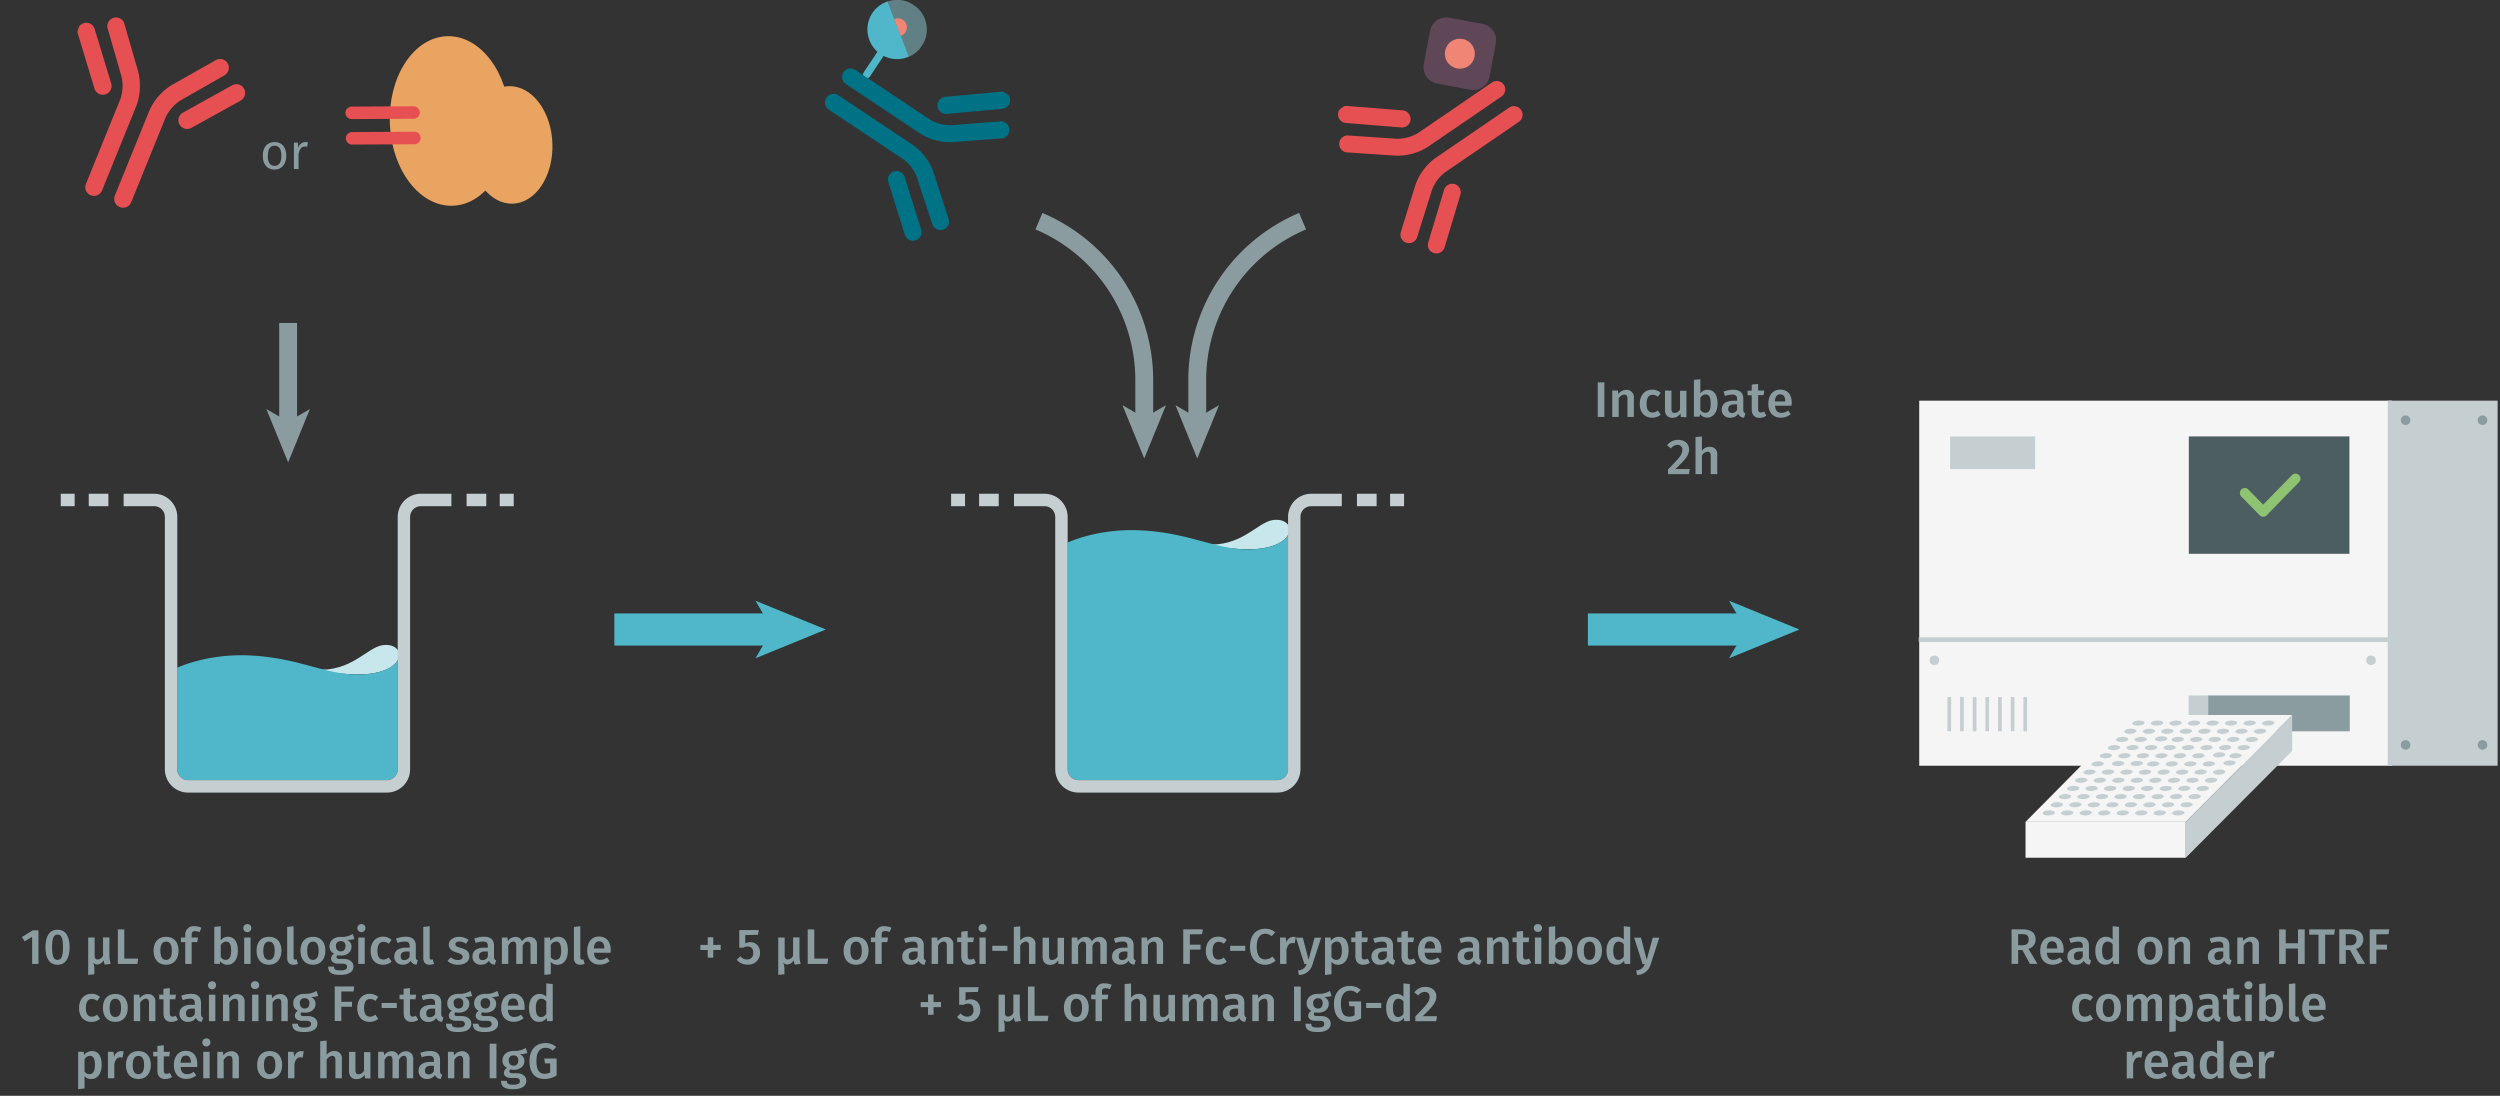 <svg id="Calque_1" data-name="Calque 1" xmlns="http://www.w3.org/2000/svg" xmlns:xlink="http://www.w3.org/1999/xlink" viewBox="0 0 700 306.82"><rect x="0" y="0" width="700" height="306.82" fill="#333333" stroke="none"/><defs><symbol id="fluorophore-acceptor-d2" data-name="fluorophore-acceptor-d2" viewBox="0 0 23.7 23.7"><path d="M22.28,15.27l-7,7a4.85,4.85,0,0,1-6.85,0l-7-7a4.85,4.85,0,0,1,0-6.85l7-7a4.85,4.85,0,0,1,6.85,0l7,7A4.85,4.85,0,0,1,22.28,15.27Z" fill="#a06590" opacity="0.4"/><circle cx="11.85" cy="11.85" r="4.39" fill="#f08576"/></symbol><symbol id="antibody-red" data-name="antibody-red" viewBox="0 0 51.27 50.27"><path d="M21.18,50.27a2.49,2.49,0,0,1-2.5-2.5V21.53a11.93,11.93,0,0,0-2.1-6l-9-11.44A2.5,2.5,0,0,1,11.46,1l9,11.44a16.65,16.65,0,0,1,3.18,9.14V47.77A2.5,2.5,0,0,1,21.18,50.27Z" fill="#e75052"/><path d="M12.62,22.53a2.48,2.48,0,0,1-1.94-.93L.56,9.07A2.5,2.5,0,1,1,4.44,5.93L14.57,18.46A2.5,2.5,0,0,1,14.19,22,2.46,2.46,0,0,1,12.62,22.53Z" fill="#e75052"/><path d="M30.09,50.27a2.5,2.5,0,0,1-2.5-2.5V21.53a16.65,16.65,0,0,1,3.18-9.14L39.81,1a2.5,2.5,0,0,1,3.92,3.1l-9,11.44a11.93,11.93,0,0,0-2.1,6V47.77A2.5,2.5,0,0,1,30.09,50.27Z" fill="#e75052"/><path d="M38.65,22.53A2.44,2.44,0,0,1,37.08,22a2.49,2.49,0,0,1-.38-3.51L46.82,5.93a2.5,2.5,0,0,1,3.89,3.14L40.59,21.6A2.5,2.5,0,0,1,38.65,22.53Z" fill="#e75052"/></symbol><symbol id="fluorophore-donor-cryptate2" data-name="fluorophore-donor-cryptate2" viewBox="0 0 17.27 25.51"><path d="M1.81,3.31,7.67,7.46l2,1.41,6.23,4.41a8.62,8.62,0,0,1-6.23,3.89v7.25a1.09,1.09,0,0,1-2.18,0V17.15A8.63,8.63,0,0,1,1.81,3.31Z" fill="#4fb7c9"/><path d="M1.82,3.34a8.64,8.64,0,0,1,14.08,10Z" fill="#8fcfd9" opacity="0.5"/><path d="M6.29,6.53a2.62,2.62,0,0,1,4.84,1.4,2.58,2.58,0,0,1-.57,1.63" fill="#f08576"/></symbol><symbol id="antibody-blue" data-name="antibody-blue" viewBox="0 0 51.27 50.27"><path d="M21.18,50.27a2.49,2.49,0,0,1-2.5-2.5V21.53a11.93,11.93,0,0,0-2.1-6l-9-11.44A2.5,2.5,0,0,1,11.46,1l9,11.44a16.65,16.65,0,0,1,3.18,9.14V47.77A2.5,2.5,0,0,1,21.18,50.27Z" fill="#007286"/><path d="M12.62,22.53a2.48,2.48,0,0,1-1.94-.93L.56,9.07A2.5,2.5,0,1,1,4.44,5.93L14.57,18.46A2.5,2.5,0,0,1,14.19,22,2.46,2.46,0,0,1,12.62,22.53Z" fill="#007286"/><path d="M30.09,50.27a2.5,2.5,0,0,1-2.5-2.5V21.53a16.65,16.65,0,0,1,3.18-9.14L39.81,1a2.5,2.5,0,0,1,3.92,3.1l-9,11.44a11.93,11.93,0,0,0-2.1,6V47.77A2.5,2.5,0,0,1,30.09,50.27Z" fill="#007286"/><path d="M38.64,22.53A2.43,2.43,0,0,1,37.08,22a2.49,2.49,0,0,1-.38-3.51L46.82,5.93a2.5,2.5,0,0,1,3.89,3.14L40.59,21.6A2.5,2.5,0,0,1,38.64,22.53Z" fill="#007286"/></symbol><symbol id="well-b-2--4" data-name="well-b-2--4" viewBox="0 0 258.84 170.76"><path d="M184.05,86.52c-9,1.15-17.79,15.46-38.57,13.94,7.71,1.85,22,3.49,30.7,2.46C198.48,100.3,196.84,84.88,184.05,86.52Z" fill="#c7e7ec"/><path d="M66.6,157.51a6.15,6.15,0,0,0,6.14,6.15H186.39a6.16,6.16,0,0,0,6.15-6.15V95.07c-1.88,3.4-7,6.75-16.36,7.85-22.31,2.63-36.41-8.85-67.58-10.49-21.76-1.15-37.53,5-42,6.94Z" fill="#4fb7c9"/><path d="M186.39,170.76H72.74A13.26,13.26,0,0,1,59.5,157.51V13.24A6.15,6.15,0,0,0,53.35,7.1H35.93V0H53.35A13.26,13.26,0,0,1,66.6,13.24V157.51a6.15,6.15,0,0,0,6.14,6.15H186.39a6.16,6.16,0,0,0,6.15-6.15V13.24A13.26,13.26,0,0,1,205.78,0h17.46V7.1H205.78a6.15,6.15,0,0,0-6.15,6.14V157.51A13.26,13.26,0,0,1,186.39,170.76Z" fill="#c5ced0"/><rect x="231.91" width="11.25" height="7.1" fill="#c5ced0"/><rect x="250.85" width="7.99" height="7.1" fill="#c5ced0"/><rect x="16" width="11.22" height="7.1" fill="#c5ced0"/><rect width="7.95" height="7.1" fill="#c5ced0"/></symbol><symbol id="well-b-4--4" data-name="well-b-4--4" viewBox="0 0 258.84 170.76"><path d="M184.05,15c-9,1.15-17.79,15.46-38.57,13.94,7.71,1.85,22,3.49,30.7,2.46C198.48,28.8,196.84,13.38,184.05,15Z" fill="#c7e7ec"/><path d="M66.6,157.51a6.15,6.15,0,0,0,6.14,6.15H186.39a6.16,6.16,0,0,0,6.15-6.15V23.57c-1.88,3.4-7,6.75-16.36,7.85-22.31,2.63-36.41-8.85-67.58-10.49-21.76-1.15-37.53,5-42,6.94Z" fill="#4fb7c9"/><path d="M186.39,170.76H72.74A13.26,13.26,0,0,1,59.5,157.51V13.24A6.15,6.15,0,0,0,53.35,7.1H35.93V0H53.35A13.26,13.26,0,0,1,66.6,13.24V157.51a6.15,6.15,0,0,0,6.14,6.15H186.39a6.16,6.16,0,0,0,6.15-6.15V13.24A13.26,13.26,0,0,1,205.78,0h17.46V7.1H205.78a6.15,6.15,0,0,0-6.15,6.14V157.51A13.26,13.26,0,0,1,186.39,170.76Z" fill="#c5ced0"/><rect x="231.91" width="11.25" height="7.1" fill="#c5ced0"/><rect x="250.85" width="7.99" height="7.1" fill="#c5ced0"/><rect x="16" width="11.22" height="7.1" fill="#c5ced0"/><rect width="7.95" height="7.1" fill="#c5ced0"/></symbol><symbol id="HTRF-reader-white-background" data-name="HTRF-reader-white-background" viewBox="0 0 184.2 145.42"><rect x="0.16" width="150.47" height="116.16" fill="#f5f5f5"/><rect x="92" y="93.79" width="45.16" height="11.41" fill="#8b9ca0"/><rect x="85.88" y="93.79" width="6.25" height="11.41" fill="#c5ced0"/><rect x="149.23" width="34.98" height="116.16" fill="#c5ced0"/><rect y="75.29" width="149.98" height="1.52" fill="#c5ced0"/><rect x="85.94" y="11.37" width="51.1" height="37.35" fill="#4d5e62"/><rect x="10" y="11.37" width="27.05" height="10.42" fill="#c5ced0"/><rect x="9.14" y="94.31" width="1.17" height="10.87" fill="#c5ced0"/><rect x="13.17" y="94.31" width="1.17" height="10.87" fill="#c5ced0"/><rect x="17.2" y="94.31" width="1.17" height="10.87" fill="#c5ced0"/><rect x="21.22" y="94.31" width="1.17" height="10.87" fill="#c5ced0"/><rect x="25.25" y="94.31" width="1.17" height="10.87" fill="#c5ced0"/><rect x="29.28" y="94.31" width="1.17" height="10.87" fill="#c5ced0"/><rect x="33.31" y="94.31" width="1.17" height="10.87" fill="#c5ced0"/><circle cx="154.91" cy="6.2" r="1.52" fill="#8b9ca0"/><circle cx="179.39" cy="6.2" r="1.52" fill="#8b9ca0"/><circle cx="154.91" cy="109.52" r="1.52" fill="#8b9ca0"/><circle cx="143.92" cy="82.6" r="1.52" fill="#c5ced0"/><circle cx="4.99" cy="82.6" r="1.52" fill="#c5ced0"/><circle cx="179.39" cy="109.52" r="1.52" fill="#8b9ca0"/><polygon points="84.98 134.02 118.83 100.02 67.63 100.02 33.99 134.02 84.98 134.02" fill="#f5f5f5"/><rect x="33.99" y="134.02" width="50.99" height="11.41" fill="#f5f5f5"/><polygon points="84.98 145.42 118.83 111.42 118.83 100.02 84.98 134.02 84.98 145.42" fill="#c5ced0"/><ellipse cx="41.35" cy="131.16" rx="1.96" ry="0.81" transform="translate(-7.19 2.49) rotate(-3.17)" fill="#c5ced0"/><ellipse cx="47.24" cy="131.16" rx="1.96" ry="0.81" transform="translate(-7.18 2.81) rotate(-3.17)" fill="#c5ced0"/><ellipse cx="53.14" cy="131.16" rx="1.96" ry="0.81" transform="translate(-7.17 3.14) rotate(-3.17)" fill="#c5ced0"/><ellipse cx="59.03" cy="131.16" rx="1.96" ry="0.81" transform="translate(-7.17 3.47) rotate(-3.17)" fill="#c5ced0"/><ellipse cx="64.92" cy="131.16" rx="1.96" ry="0.81" transform="translate(-7.16 3.79) rotate(-3.17)" fill="#c5ced0"/><ellipse cx="70.82" cy="131.16" rx="1.96" ry="0.81" transform="translate(-7.15 4.12) rotate(-3.17)" fill="#c5ced0"/><ellipse cx="76.71" cy="131.16" rx="1.96" ry="0.81" transform="translate(-7.14 4.44) rotate(-3.17)" fill="#c5ced0"/><ellipse cx="82.61" cy="131.16" rx="1.96" ry="0.81" transform="translate(-7.13 4.77) rotate(-3.17)" fill="#c5ced0"/><ellipse cx="43.95" cy="128.57" rx="1.96" ry="0.81" transform="translate(-7.05 2.63) rotate(-3.17)" fill="#c5ced0"/><ellipse cx="49.84" cy="128.57" rx="1.96" ry="0.81" transform="translate(-7.04 2.95) rotate(-3.17)" fill="#c5ced0"/><ellipse cx="55.73" cy="128.57" rx="1.96" ry="0.81" transform="translate(-7.03 3.28) rotate(-3.17)" fill="#c5ced0"/><ellipse cx="61.63" cy="128.57" rx="1.96" ry="0.81" transform="translate(-7.02 3.61) rotate(-3.17)" fill="#c5ced0"/><ellipse cx="67.52" cy="128.57" rx="1.96" ry="0.81" transform="translate(-7.01 3.93) rotate(-3.17)" fill="#c5ced0"/><ellipse cx="73.42" cy="128.57" rx="1.96" ry="0.81" transform="translate(-7 4.26) rotate(-3.17)" fill="#c5ced0"/><ellipse cx="79.31" cy="128.57" rx="1.96" ry="0.81" transform="translate(-6.99 4.58) rotate(-3.17)" fill="#c5ced0"/><ellipse cx="85.21" cy="128.57" rx="1.96" ry="0.81" transform="translate(-6.98 4.91) rotate(-3.17)" fill="#c5ced0"/><ellipse cx="46.54" cy="125.97" rx="1.96" ry="0.81" transform="translate(-6.9 2.77) rotate(-3.17)" fill="#c5ced0"/><ellipse cx="52.44" cy="125.97" rx="1.96" ry="0.81" transform="translate(-6.89 3.09) rotate(-3.17)" fill="#c5ced0"/><ellipse cx="58.33" cy="125.97" rx="1.96" ry="0.81" transform="translate(-6.88 3.42) rotate(-3.17)" fill="#c5ced0"/><ellipse cx="64.23" cy="125.97" rx="1.96" ry="0.81" transform="translate(-6.87 3.75) rotate(-3.17)" fill="#c5ced0"/><ellipse cx="70.12" cy="125.97" rx="1.96" ry="0.81" transform="translate(-6.86 4.07) rotate(-3.17)" fill="#c5ced0"/><ellipse cx="76.02" cy="125.97" rx="1.96" ry="0.81" transform="translate(-6.85 4.4) rotate(-3.17)" fill="#c5ced0"/><ellipse cx="81.91" cy="125.97" rx="1.96" ry="0.81" transform="translate(-6.84 4.72) rotate(-3.17)" fill="#c5ced0"/><ellipse cx="87.8" cy="125.97" rx="1.96" ry="0.81" transform="translate(-6.83 5.05) rotate(-3.17)" fill="#c5ced0"/><ellipse cx="49.14" cy="123.37" rx="1.96" ry="0.81" transform="translate(-6.75 2.91) rotate(-3.17)" fill="#c5ced0"/><ellipse cx="55.04" cy="123.37" rx="1.96" ry="0.81" transform="translate(-6.74 3.23) rotate(-3.17)" fill="#c5ced0"/><ellipse cx="60.93" cy="123.37" rx="1.96" ry="0.81" transform="translate(-6.73 3.56) rotate(-3.17)" fill="#c5ced0"/><ellipse cx="66.83" cy="123.37" rx="1.96" ry="0.81" transform="translate(-6.72 3.89) rotate(-3.17)" fill="#c5ced0"/><ellipse cx="72.72" cy="123.37" rx="1.96" ry="0.81" transform="translate(-6.71 4.21) rotate(-3.17)" fill="#c5ced0"/><ellipse cx="78.61" cy="123.37" rx="1.96" ry="0.81" transform="translate(-6.7 4.54) rotate(-3.17)" fill="#c5ced0"/><ellipse cx="84.51" cy="123.37" rx="1.96" ry="0.81" transform="translate(-6.7 4.86) rotate(-3.17)" fill="#c5ced0"/><ellipse cx="90.4" cy="123.37" rx="1.96" ry="0.81" transform="translate(-6.69 5.19) rotate(-3.17)" fill="#c5ced0"/><ellipse cx="51.74" cy="120.77" rx="1.96" ry="0.81" transform="translate(-6.6 3.05) rotate(-3.17)" fill="#c5ced0"/><ellipse cx="57.64" cy="120.77" rx="1.96" ry="0.81" transform="translate(-6.59 3.37) rotate(-3.17)" fill="#c5ced0"/><ellipse cx="63.53" cy="120.77" rx="1.96" ry="0.81" transform="translate(-6.58 3.7) rotate(-3.17)" fill="#c5ced0"/><ellipse cx="69.42" cy="120.77" rx="1.96" ry="0.81" transform="translate(-6.58 4.03) rotate(-3.17)" fill="#c5ced0"/><ellipse cx="75.32" cy="120.77" rx="1.96" ry="0.81" transform="translate(-6.57 4.35) rotate(-3.17)" fill="#c5ced0"/><ellipse cx="81.21" cy="120.77" rx="1.96" ry="0.81" transform="translate(-6.56 4.68) rotate(-3.17)" fill="#c5ced0"/><ellipse cx="87.11" cy="120.77" rx="1.96" ry="0.81" transform="translate(-6.55 5) rotate(-3.17)" fill="#c5ced0"/><ellipse cx="93" cy="120.77" rx="1.96" ry="0.81" transform="translate(-6.54 5.33) rotate(-3.17)" fill="#c5ced0"/><ellipse cx="54.34" cy="118.17" rx="1.96" ry="0.81" transform="translate(-6.45 3.19) rotate(-3.17)" fill="#c5ced0"/><ellipse cx="60.23" cy="118.17" rx="1.96" ry="0.81" transform="translate(-6.45 3.51) rotate(-3.17)" fill="#c5ced0"/><ellipse cx="66.13" cy="118.17" rx="1.96" ry="0.81" transform="translate(-6.44 3.84) rotate(-3.17)" fill="#c5ced0"/><ellipse cx="72.02" cy="118.17" rx="1.96" ry="0.81" transform="translate(-6.43 4.17) rotate(-3.17)" fill="#c5ced0"/><ellipse cx="77.92" cy="118.17" rx="1.96" ry="0.81" transform="translate(-6.42 4.49) rotate(-3.17)" fill="#c5ced0"/><ellipse cx="83.81" cy="118.17" rx="1.96" ry="0.81" transform="translate(-6.41 4.82) rotate(-3.17)" fill="#c5ced0"/><ellipse cx="89.71" cy="118.17" rx="1.96" ry="0.81" transform="translate(-6.4 5.14) rotate(-3.17)" fill="#c5ced0"/><ellipse cx="95.6" cy="118.17" rx="1.96" ry="0.81" transform="translate(-6.39 5.47) rotate(-3.17)" fill="#c5ced0"/><ellipse cx="56.94" cy="115.57" rx="1.96" ry="0.81" transform="translate(-6.31 3.33) rotate(-3.17)" fill="#c5ced0"/><ellipse cx="62.83" cy="115.57" rx="1.96" ry="0.81" transform="matrix(1, -0.06, 0.06, 1, -6.3, 3.65)" fill="#c5ced0"/><ellipse cx="68.73" cy="115.57" rx="1.96" ry="0.81" transform="matrix(1, -0.06, 0.06, 1, -6.29, 3.98)" fill="#c5ced0"/><ellipse cx="74.62" cy="115.57" rx="1.96" ry="0.81" transform="translate(-6.28 4.31) rotate(-3.17)" fill="#c5ced0"/><ellipse cx="80.52" cy="115.57" rx="1.96" ry="0.81" transform="translate(-6.27 4.63) rotate(-3.17)" fill="#c5ced0"/><ellipse cx="86.41" cy="115.57" rx="1.96" ry="0.81" transform="translate(-6.26 4.96) rotate(-3.17)" fill="#c5ced0"/><ellipse cx="92.3" cy="115.57" rx="1.96" ry="0.81" transform="translate(-6.25 5.28) rotate(-3.17)" fill="#c5ced0"/><ellipse cx="98.2" cy="115.57" rx="1.96" ry="0.81" transform="matrix(1, -0.06, 0.06, 1, -6.24, 5.61)" fill="#c5ced0"/><ellipse cx="59.54" cy="112.97" rx="1.96" ry="0.81" transform="translate(-6.16 3.47) rotate(-3.17)" fill="#c5ced0"/><ellipse cx="65.43" cy="112.97" rx="1.96" ry="0.81" transform="translate(-6.15 3.79) rotate(-3.17)" fill="#c5ced0"/><ellipse cx="71.33" cy="112.97" rx="1.96" ry="0.81" transform="translate(-6.14 4.12) rotate(-3.17)" fill="#c5ced0"/><ellipse cx="77.22" cy="112.97" rx="1.96" ry="0.81" transform="translate(-6.13 4.45) rotate(-3.17)" fill="#c5ced0"/><ellipse cx="83.11" cy="112.97" rx="1.96" ry="0.81" transform="translate(-6.12 4.77) rotate(-3.17)" fill="#c5ced0"/><ellipse cx="89.01" cy="112.97" rx="1.96" ry="0.81" transform="translate(-6.11 5.1) rotate(-3.17)" fill="#c5ced0"/><ellipse cx="94.9" cy="112.97" rx="1.96" ry="0.81" transform="matrix(1, -0.06, 0.06, 1, -6.1, 5.42)" fill="#c5ced0"/><ellipse cx="100.8" cy="112.97" rx="1.96" ry="0.81" transform="translate(-6.1 5.75) rotate(-3.17)" fill="#c5ced0"/><ellipse cx="62.14" cy="110.38" rx="1.96" ry="0.81" transform="translate(-6.01 3.61) rotate(-3.17)" fill="#c5ced0"/><ellipse cx="68.03" cy="110.38" rx="1.96" ry="0.81" transform="translate(-6 3.93) rotate(-3.17)" fill="#c5ced0"/><ellipse cx="73.92" cy="110.38" rx="1.96" ry="0.81" transform="translate(-5.99 4.26) rotate(-3.17)" fill="#c5ced0"/><ellipse cx="79.82" cy="110.38" rx="1.96" ry="0.81" transform="translate(-5.98 4.58) rotate(-3.17)" fill="#c5ced0"/><ellipse cx="85.71" cy="110.38" rx="1.96" ry="0.81" transform="translate(-5.98 4.91) rotate(-3.17)" fill="#c5ced0"/><ellipse cx="91.61" cy="110.38" rx="1.96" ry="0.81" transform="translate(-5.97 5.24) rotate(-3.17)" fill="#c5ced0"/><ellipse cx="97.5" cy="110.38" rx="1.96" ry="0.81" transform="translate(-5.96 5.56) rotate(-3.17)" fill="#c5ced0"/><ellipse cx="103.4" cy="110.38" rx="1.96" ry="0.81" transform="translate(-5.95 5.89) rotate(-3.17)" fill="#c5ced0"/><ellipse cx="64.73" cy="107.78" rx="1.96" ry="0.81" transform="translate(-5.86 3.75) rotate(-3.17)" fill="#c5ced0"/><ellipse cx="70.63" cy="107.78" rx="1.96" ry="0.81" transform="translate(-5.85 4.07) rotate(-3.17)" fill="#c5ced0"/><ellipse cx="76.52" cy="107.78" rx="1.96" ry="0.81" transform="matrix(1, -0.06, 0.06, 1, -5.85, 4.4)" fill="#c5ced0"/><ellipse cx="82.42" cy="107.78" rx="1.96" ry="0.81" transform="translate(-5.84 4.72) rotate(-3.17)" fill="#c5ced0"/><ellipse cx="88.31" cy="107.78" rx="1.96" ry="0.81" transform="translate(-5.83 5.05) rotate(-3.17)" fill="#c5ced0"/><ellipse cx="94.21" cy="107.78" rx="1.96" ry="0.81" transform="translate(-5.82 5.38) rotate(-3.17)" fill="#c5ced0"/><ellipse cx="100.1" cy="107.78" rx="1.96" ry="0.81" transform="translate(-5.81 5.7) rotate(-3.17)" fill="#c5ced0"/><ellipse cx="105.99" cy="107.78" rx="1.96" ry="0.81" transform="translate(-5.8 6.03) rotate(-3.17)" fill="#c5ced0"/><ellipse cx="67.33" cy="105.18" rx="1.96" ry="0.81" transform="translate(-5.72 3.89) rotate(-3.17)" fill="#c5ced0"/><ellipse cx="73.23" cy="105.18" rx="1.96" ry="0.81" transform="translate(-5.71 4.21) rotate(-3.17)" fill="#c5ced0"/><ellipse cx="79.12" cy="105.18" rx="1.96" ry="0.81" transform="translate(-5.7 4.54) rotate(-3.17)" fill="#c5ced0"/><ellipse cx="85.02" cy="105.18" rx="1.96" ry="0.81" transform="translate(-5.69 4.86) rotate(-3.17)" fill="#c5ced0"/><ellipse cx="90.91" cy="105.18" rx="1.96" ry="0.81" transform="translate(-5.68 5.19) rotate(-3.17)" fill="#c5ced0"/><ellipse cx="96.8" cy="105.18" rx="1.96" ry="0.81" transform="translate(-5.67 5.52) rotate(-3.17)" fill="#c5ced0"/><ellipse cx="102.7" cy="105.18" rx="1.96" ry="0.81" transform="translate(-5.66 5.84) rotate(-3.17)" fill="#c5ced0"/><ellipse cx="108.59" cy="105.18" rx="1.96" ry="0.81" transform="translate(-5.65 6.17) rotate(-3.17)" fill="#c5ced0"/><ellipse cx="69.93" cy="102.58" rx="1.96" ry="0.81" transform="translate(-5.57 4.03) rotate(-3.17)" fill="#c5ced0"/><ellipse cx="75.83" cy="102.58" rx="1.96" ry="0.81" transform="translate(-5.56 4.35) rotate(-3.17)" fill="#c5ced0"/><ellipse cx="81.72" cy="102.58" rx="1.96" ry="0.81" transform="translate(-5.55 4.68) rotate(-3.17)" fill="#c5ced0"/><ellipse cx="87.61" cy="102.58" rx="1.96" ry="0.81" transform="translate(-5.54 5) rotate(-3.17)" fill="#c5ced0"/><ellipse cx="93.51" cy="102.58" rx="1.96" ry="0.81" transform="translate(-5.53 5.33) rotate(-3.17)" fill="#c5ced0"/><ellipse cx="99.4" cy="102.58" rx="1.96" ry="0.81" transform="translate(-5.52 5.66) rotate(-3.17)" fill="#c5ced0"/><ellipse cx="105.3" cy="102.58" rx="1.96" ry="0.81" transform="translate(-5.51 5.98) rotate(-3.17)" fill="#c5ced0"/><ellipse cx="111.19" cy="102.58" rx="1.96" ry="0.81" transform="translate(-5.5 6.31) rotate(-3.17)" fill="#c5ced0"/><path d="M119.94,23.2a1.67,1.67,0,0,0-1.13.44l-9.22,9.44-4.73-4.85a1.63,1.63,0,0,0-1.1-.44,1.58,1.58,0,0,0-1.57,1.59,1.56,1.56,0,0,0,.44,1.1l5.86,6a1.59,1.59,0,0,0,2.22,0L121,25.91a1.87,1.87,0,0,0,.49-1.1A1.62,1.62,0,0,0,119.94,23.2Z" fill="#8ec372"/></symbol><symbol id="protein-double_2" data-name="protein-double 2" viewBox="0 0 46.22 48.46"><ellipse cx="17.16" cy="24.23" rx="17.16" ry="24.23" fill="#e9a461"/><ellipse cx="34.33" cy="31.67" rx="11.89" ry="16.79" fill="#e9a461"/></symbol><symbol id="antibody" data-name="antibody" viewBox="0 0 31.31 20.45"><path d="M26.81,20.45a2.64,2.64,0,0,1-.55-.06L2,14.94a2.5,2.5,0,0,1,1.1-4.88l24.31,5.45a2.5,2.5,0,0,1-.55,4.94Z" fill="#e75052"/><path d="M28.81,10.45a2.64,2.64,0,0,1-.55-.06L4,4.94A2.5,2.5,0,0,1,5.05.06L29.36,5.51a2.5,2.5,0,0,1-.55,4.94Z" fill="#e75052"/></symbol></defs><title>human-fc-62HFCPEG-62HFCPEH d2</title><path d="M9,269.91V262.3l-2.1,1.27-.78-1.21,3.06-1.87h1.59v9.42Z" fill="#8b9ca0"/><path d="M19.49,265.21c0,3.15-1.15,4.92-3.38,4.92s-3.38-1.77-3.38-4.92,1.17-4.89,3.38-4.89S19.49,262.07,19.49,265.21Zm-4.91,0c0,2.63.49,3.56,1.53,3.56s1.53-.9,1.53-3.56-.49-3.53-1.53-3.53S14.58,262.6,14.58,265.21Z" fill="#8b9ca0"/><path d="M29,268.85a2.1,2.1,0,0,1-1.7,1.21,1.42,1.42,0,0,1-1.29-.65,4.24,4.24,0,0,1,.41,2v1.38l-1.72.18V262.51H26.5v5.14c0,.78.39,1,.88,1a1.68,1.68,0,0,0,1.47-1.09v-5.08h1.79v4.87a8.47,8.47,0,0,0,.35,2.53l-1.65.22A4.17,4.17,0,0,1,29,268.85Z" fill="#8b9ca0"/><path d="M38.68,268.4l-.21,1.51H33v-9.67H34.8v8.16Z" fill="#8b9ca0"/><path d="M50,266.2c0,2.34-1.3,3.93-3.49,3.93S43,268.64,43,266.2s1.31-3.9,3.5-3.9S50,263.78,50,266.2Zm-5.09,0c0,1.78.55,2.57,1.6,2.57s1.6-.8,1.6-2.57-.55-2.55-1.59-2.55S44.89,264.45,44.89,266.2Z" fill="#8b9ca0"/><path d="M53.66,261.72v.79h1.78l-.2,1.28H53.66v6.12H51.87v-6.12H50.66v-1.28h1.21v-.82a2.31,2.31,0,0,1,2.6-2.35,4.48,4.48,0,0,1,1.92.43L55.87,261a2.88,2.88,0,0,0-1.22-.28C53.92,260.7,53.66,261,53.66,261.72Z" fill="#8b9ca0"/><path d="M66.6,266.2c0,2.31-1.11,3.93-2.93,3.93a2.44,2.44,0,0,1-2-1l-.11.75H60V259.54l1.8-.2v4a2.43,2.43,0,0,1,2-1.05C65.59,262.3,66.6,263.72,66.6,266.2Zm-1.88,0c0-2-.59-2.56-1.44-2.56a1.76,1.76,0,0,0-1.47,1v3.28a1.61,1.61,0,0,0,1.38.85C64.09,268.78,64.72,268.07,64.72,266.2Z" fill="#8b9ca0"/><path d="M70.37,259.84a1.13,1.13,0,1,1-1.13-1.09A1.07,1.07,0,0,1,70.37,259.84Zm-2,10.07v-7.4h1.79v7.4Z" fill="#8b9ca0"/><path d="M78.8,266.2c0,2.34-1.3,3.93-3.48,3.93s-3.49-1.49-3.49-3.93,1.3-3.9,3.5-3.9S78.8,263.78,78.8,266.2Zm-5.08,0c0,1.78.55,2.57,1.6,2.57s1.59-.8,1.59-2.57-.54-2.55-1.58-2.55S73.72,264.45,73.72,266.2Z" fill="#8b9ca0"/><path d="M82.62,268.68a1.42,1.42,0,0,0,.42-.07l.38,1.26a3.2,3.2,0,0,1-1.27.26c-1.11,0-1.74-.66-1.74-1.9v-8.69l1.79-.2v8.77C82.2,268.51,82.33,268.68,82.62,268.68Z" fill="#8b9ca0"/><path d="M91.11,266.2c0,2.34-1.3,3.93-3.49,3.93s-3.49-1.49-3.49-3.93,1.31-3.9,3.51-3.9S91.11,263.78,91.11,266.2Zm-5.08,0c0,1.78.54,2.57,1.59,2.57s1.6-.8,1.6-2.57-.55-2.55-1.58-2.55S86,264.45,86,266.2Z" fill="#8b9ca0"/><path d="M97.09,263.15a2,2,0,0,1,1.34,1.9c0,1.45-1.12,2.5-3,2.5a3.12,3.12,0,0,1-.88-.11.64.64,0,0,0-.31.54c0,.27.15.52.89.52h1.14c1.64,0,2.7.88,2.7,2.1,0,1.49-1.27,2.37-3.7,2.37-2.63,0-3.37-.84-3.37-2.33h1.61c0,.75.32,1.07,1.79,1.07s1.87-.39,1.87-1-.44-.88-1.27-.88H94.8c-1.48,0-2.11-.66-2.11-1.43a1.68,1.68,0,0,1,.87-1.38A2.15,2.15,0,0,1,92.25,265c0-1.61,1.28-2.66,3.07-2.66a6,6,0,0,0,3.46-.83l.45,1.43A6.82,6.82,0,0,1,97.09,263.15Zm-3,1.78a1.29,1.29,0,0,0,1.32,1.46c.85,0,1.32-.54,1.32-1.48a1.22,1.22,0,0,0-1.35-1.4A1.26,1.26,0,0,0,94.06,264.93Z" fill="#8b9ca0"/><path d="M102.32,259.84a1.13,1.13,0,1,1-1.13-1.09A1.07,1.07,0,0,1,102.32,259.84Zm-2,10.07v-7.4h1.8v7.4Z" fill="#8b9ca0"/><path d="M109.65,263.16l-.82,1.1a2.22,2.22,0,0,0-1.48-.55c-1,0-1.67.76-1.67,2.53s.66,2.43,1.67,2.43a2.22,2.22,0,0,0,1.47-.58l.83,1.18a3.67,3.67,0,0,1-2.4.86c-2.14,0-3.47-1.49-3.47-3.86s1.33-4,3.46-4A3.47,3.47,0,0,1,109.65,263.16Z" fill="#8b9ca0"/><path d="M117,268.91l-.38,1.19A1.73,1.73,0,0,1,115,269a2.52,2.52,0,0,1-2.21,1.11,2.2,2.2,0,0,1-2.39-2.29c0-1.61,1.21-2.48,3.37-2.48h.93v-.42c0-1-.44-1.29-1.39-1.29a6.42,6.42,0,0,0-2,.4l-.42-1.22a7.65,7.65,0,0,1,2.69-.53c2,0,2.84.91,2.84,2.54V268C116.42,268.56,116.62,268.77,117,268.91Zm-2.32-1v-1.5h-.75c-1.16,0-1.73.42-1.73,1.29s.36,1.12,1,1.12A1.59,1.59,0,0,0,114.66,267.91Z" fill="#8b9ca0"/><path d="M120.73,268.68a1.42,1.42,0,0,0,.42-.07l.38,1.26a3.2,3.2,0,0,1-1.27.26c-1.11,0-1.74-.66-1.74-1.9v-8.69l1.79-.2v8.77C120.31,268.51,120.44,268.68,120.73,268.68Z" fill="#8b9ca0"/><path d="M131.19,263.18l-.7,1.08a3.18,3.18,0,0,0-1.82-.63c-.76,0-1.16.29-1.16.74s.29.71,1.55,1.06c1.51.41,2.37,1,2.37,2.34,0,1.54-1.43,2.36-3.13,2.36a4.32,4.32,0,0,1-3-1.06l.91-1a3.19,3.19,0,0,0,2,.74c.81,0,1.33-.35,1.33-.86s-.29-.84-1.68-1.24-2.2-1.15-2.2-2.24,1.13-2.15,2.86-2.15A4.14,4.14,0,0,1,131.19,263.18Z" fill="#8b9ca0"/><path d="M138.92,268.91l-.38,1.19A1.73,1.73,0,0,1,136.9,269a2.54,2.54,0,0,1-2.21,1.11,2.21,2.21,0,0,1-2.4-2.29c0-1.61,1.22-2.48,3.38-2.48h.92v-.42c0-1-.43-1.29-1.38-1.29a6.36,6.36,0,0,0-2,.4l-.42-1.22a7.65,7.65,0,0,1,2.69-.53c2,0,2.84.91,2.84,2.54V268C138.36,268.56,138.55,268.77,138.92,268.91Zm-2.33-1v-1.5h-.74c-1.16,0-1.73.42-1.73,1.29s.36,1.12,1,1.12A1.56,1.56,0,0,0,136.59,267.91Z" fill="#8b9ca0"/><path d="M150.35,264.55v5.36h-1.8v-5.08c0-.92-.36-1.19-.81-1.19-.62,0-1,.43-1.4,1.12v5.15h-1.79v-5.08c0-.92-.38-1.19-.82-1.19-.63,0-1,.43-1.41,1.12v5.15h-1.79v-7.4h1.55l.14,1a2.51,2.51,0,0,1,2.14-1.17,1.81,1.81,0,0,1,1.8,1.24,2.62,2.62,0,0,1,2.22-1.24A2,2,0,0,1,150.35,264.55Z" fill="#8b9ca0"/><path d="M159,266.19c0,2.27-1,3.94-2.93,3.94a2.34,2.34,0,0,1-1.86-.82v3.46l-1.79.2V262.51H154l.1.91a2.71,2.71,0,0,1,2.15-1.12C158.2,262.3,159,263.82,159,266.19Zm-1.88,0c0-1.87-.5-2.56-1.43-2.56a1.82,1.82,0,0,0-1.48,1V268a1.57,1.57,0,0,0,1.36.77C156.56,268.75,157.13,268,157.13,266.2Z" fill="#8b9ca0"/><path d="M162.91,268.68a1.42,1.42,0,0,0,.42-.07l.38,1.26a3.2,3.2,0,0,1-1.27.26c-1.11,0-1.74-.66-1.74-1.9v-8.69l1.79-.2v8.77C162.49,268.51,162.62,268.68,162.91,268.68Z" fill="#8b9ca0"/><path d="M170.94,266.76h-4.65c.12,1.52.84,2,1.82,2a3.08,3.08,0,0,0,1.85-.66l.74,1a4.27,4.27,0,0,1-2.75,1c-2.29,0-3.53-1.53-3.53-3.87s1.19-4,3.29-4S171,263.7,171,266C171,266.27,171,266.57,170.94,266.76Zm-1.74-1.24c0-1.22-.43-1.95-1.44-1.95-.84,0-1.38.56-1.47,2h2.91Z" fill="#8b9ca0"/><path d="M28,279.16l-.81,1.1a2.22,2.22,0,0,0-1.48-.55c-1,0-1.67.76-1.67,2.53s.66,2.43,1.67,2.43a2.22,2.22,0,0,0,1.47-.58l.82,1.18a3.63,3.63,0,0,1-2.39.86c-2.14,0-3.47-1.49-3.47-3.86s1.33-4,3.45-4A3.45,3.45,0,0,1,28,279.16Z" fill="#8b9ca0"/><path d="M35.78,282.2c0,2.34-1.3,3.93-3.49,3.93s-3.48-1.49-3.48-3.93,1.3-3.9,3.5-3.9S35.78,279.78,35.78,282.2Zm-5.08,0c0,1.78.54,2.57,1.59,2.57s1.6-.8,1.6-2.57-.54-2.55-1.58-2.55S30.7,280.45,30.7,282.2Z" fill="#8b9ca0"/><path d="M43.51,280.55v5.36H41.72v-5.08c0-.92-.35-1.19-.91-1.19s-1.12.43-1.56,1.12v5.15H37.46v-7.4H39l.14,1a2.78,2.78,0,0,1,2.26-1.17A2,2,0,0,1,43.51,280.55Z" fill="#8b9ca0"/><path d="M48,286.13c-1.45,0-2.22-.85-2.22-2.43v-3.91H44.58v-1.28h1.17v-1.64l1.79-.21v1.85h1.72l-.18,1.28H47.54v3.87c0,.73.24,1,.78,1a1.65,1.65,0,0,0,.89-.28l.63,1.17A3.34,3.34,0,0,1,48,286.13Z" fill="#8b9ca0"/><path d="M56.88,284.91l-.38,1.19A1.73,1.73,0,0,1,54.86,285a2.52,2.52,0,0,1-2.21,1.11,2.21,2.21,0,0,1-2.4-2.29c0-1.61,1.22-2.48,3.38-2.48h.92v-.42c0-1-.43-1.29-1.38-1.29a6.36,6.36,0,0,0-2,.4l-.42-1.22a7.65,7.65,0,0,1,2.69-.53c2,0,2.84.91,2.84,2.54V284C56.32,284.56,56.52,284.77,56.88,284.91Zm-2.33-1v-1.5h-.74c-1.16,0-1.73.42-1.73,1.29s.36,1.12,1.05,1.12A1.56,1.56,0,0,0,54.55,283.91Z" fill="#8b9ca0"/><path d="M60.5,275.84a1.13,1.13,0,1,1-1.13-1.09A1.07,1.07,0,0,1,60.5,275.84Zm-2,10.07v-7.4h1.79v7.4Z" fill="#8b9ca0"/><path d="M68.49,280.55v5.36h-1.8v-5.08c0-.92-.35-1.19-.91-1.19a1.9,1.9,0,0,0-1.55,1.12v5.15H62.44v-7.4H64l.14,1a2.76,2.76,0,0,1,2.25-1.17A2,2,0,0,1,68.49,280.55Z" fill="#8b9ca0"/><path d="M72.59,275.84a1.08,1.08,0,0,1-1.14,1.08,1.09,1.09,0,1,1,0-2.17A1.09,1.09,0,0,1,72.59,275.84Zm-2,10.07v-7.4h1.79v7.4Z" fill="#8b9ca0"/><path d="M80.57,280.55v5.36H78.78v-5.08c0-.92-.35-1.19-.91-1.19a1.9,1.9,0,0,0-1.56,1.12v5.15H74.52v-7.4h1.55l.14,1a2.78,2.78,0,0,1,2.26-1.17A2,2,0,0,1,80.57,280.55Z" fill="#8b9ca0"/><path d="M87,279.15a2,2,0,0,1,1.35,1.9c0,1.45-1.12,2.5-3,2.5a3.12,3.12,0,0,1-.88-.11.67.67,0,0,0-.31.54c0,.27.16.52.9.52h1.13c1.64,0,2.71.88,2.71,2.1,0,1.49-1.28,2.37-3.7,2.37-2.63,0-3.38-.84-3.38-2.33h1.61c0,.75.32,1.07,1.8,1.07s1.86-.39,1.86-1-.43-.88-1.26-.88H84.67c-1.49,0-2.12-.66-2.12-1.43a1.7,1.7,0,0,1,.87-1.38,2.15,2.15,0,0,1-1.3-2.08c0-1.61,1.27-2.66,3.07-2.66a6,6,0,0,0,3.46-.83l.44,1.43A6.82,6.82,0,0,1,87,279.15Zm-3,1.78a1.29,1.29,0,0,0,1.31,1.46c.86,0,1.32-.54,1.32-1.48a1.22,1.22,0,0,0-1.35-1.4A1.25,1.25,0,0,0,83.93,280.93Z" fill="#8b9ca0"/><path d="M95.57,277.61v2.9h3v1.37h-3v4H93.72v-9.67H99.2L99,277.61Z" fill="#8b9ca0"/><path d="M105.91,279.16l-.81,1.1a2.26,2.26,0,0,0-1.49-.55c-1,0-1.67.76-1.67,2.53s.66,2.43,1.67,2.43a2.22,2.22,0,0,0,1.47-.58l.83,1.18a3.65,3.65,0,0,1-2.4.86c-2.14,0-3.47-1.49-3.47-3.86s1.33-4,3.46-4A3.47,3.47,0,0,1,105.91,279.16Z" fill="#8b9ca0"/><path d="M111.09,280.82v1.42h-4.23v-1.42Z" fill="#8b9ca0"/><path d="M115.26,286.13c-1.46,0-2.23-.85-2.23-2.43v-3.91h-1.16v-1.28H113v-1.64l1.79-.21v1.85h1.73l-.19,1.28h-1.54v3.87c0,.73.24,1,.79,1a1.62,1.62,0,0,0,.88-.28l.63,1.17A3.28,3.28,0,0,1,115.26,286.13Z" fill="#8b9ca0"/><path d="M124.16,284.91l-.37,1.19a1.71,1.71,0,0,1-1.64-1.08,2.54,2.54,0,0,1-2.22,1.11,2.2,2.2,0,0,1-2.39-2.29c0-1.61,1.22-2.48,3.37-2.48h.93v-.42c0-1-.44-1.29-1.39-1.29a6.42,6.42,0,0,0-2,.4l-.42-1.22a7.65,7.65,0,0,1,2.69-.53c2,0,2.84.91,2.84,2.54V284C123.6,284.56,123.8,284.77,124.16,284.91Zm-2.32-1v-1.5h-.74c-1.17,0-1.74.42-1.74,1.29s.36,1.12,1,1.12A1.59,1.59,0,0,0,121.84,283.91Z" fill="#8b9ca0"/><path d="M130.07,279.15a2,2,0,0,1,1.35,1.9c0,1.45-1.13,2.5-3,2.5a3.12,3.12,0,0,1-.88-.11.67.67,0,0,0-.31.54c0,.27.16.52.9.52h1.13c1.64,0,2.71.88,2.71,2.1,0,1.49-1.28,2.37-3.7,2.37-2.64,0-3.38-.84-3.38-2.33h1.61c0,.75.32,1.07,1.8,1.07s1.86-.39,1.86-1-.44-.88-1.26-.88h-1.12c-1.49,0-2.12-.66-2.12-1.43a1.68,1.68,0,0,1,.87-1.38,2.15,2.15,0,0,1-1.3-2.08c0-1.61,1.27-2.66,3.07-2.66a6,6,0,0,0,3.46-.83l.44,1.43A6.82,6.82,0,0,1,130.07,279.15Zm-3,1.78a1.3,1.3,0,0,0,1.32,1.46c.86,0,1.32-.54,1.32-1.48a1.22,1.22,0,0,0-1.35-1.4A1.26,1.26,0,0,0,127,280.93Z" fill="#8b9ca0"/><path d="M137.59,279.15a2,2,0,0,1,1.34,1.9c0,1.45-1.12,2.5-3,2.5a3.12,3.12,0,0,1-.88-.11.64.64,0,0,0-.31.54c0,.27.15.52.9.52h1.13c1.64,0,2.7.88,2.7,2.1,0,1.49-1.27,2.37-3.7,2.37-2.63,0-3.37-.84-3.37-2.33H134c0,.75.32,1.07,1.79,1.07s1.87-.39,1.87-1-.44-.88-1.26-.88H135.3c-1.48,0-2.11-.66-2.11-1.43a1.68,1.68,0,0,1,.87-1.38,2.15,2.15,0,0,1-1.3-2.08c0-1.61,1.27-2.66,3.06-2.66a6,6,0,0,0,3.46-.83l.45,1.43A6.82,6.82,0,0,1,137.59,279.15Zm-3,1.78a1.29,1.29,0,0,0,1.32,1.46c.85,0,1.32-.54,1.32-1.48a1.22,1.22,0,0,0-1.35-1.4A1.26,1.26,0,0,0,134.56,280.93Z" fill="#8b9ca0"/><path d="M146.84,282.76h-4.65c.13,1.52.84,2,1.82,2a3.06,3.06,0,0,0,1.85-.66l.75,1a4.27,4.27,0,0,1-2.75,1c-2.3,0-3.53-1.53-3.53-3.87s1.19-4,3.29-4,3.26,1.4,3.26,3.73C146.88,282.27,146.86,282.57,146.84,282.76Zm-1.73-1.24c0-1.22-.44-1.95-1.45-1.95-.84,0-1.37.56-1.47,2h2.92Z" fill="#8b9ca0"/><path d="M154.77,285.91h-1.59l-.12-.93a2.48,2.48,0,0,1-2.12,1.15c-1.85,0-2.81-1.56-2.81-3.91s1.13-3.92,3-3.92a2.55,2.55,0,0,1,1.83.79v-3.75l1.8.2Zm-1.8-2.1v-3.39a1.75,1.75,0,0,0-1.4-.78c-.94,0-1.55.78-1.55,2.56s.54,2.57,1.43,2.57A1.75,1.75,0,0,0,153,283.81Z" fill="#8b9ca0"/><path d="M28.46,298.19c0,2.27-1.05,3.94-2.93,3.94a2.34,2.34,0,0,1-1.86-.82v3.46l-1.79.2V294.51h1.57l.09.91a2.71,2.71,0,0,1,2.15-1.12C27.65,294.3,28.46,295.82,28.46,298.19Zm-1.88,0c0-1.87-.5-2.56-1.43-2.56a1.82,1.82,0,0,0-1.48,1V300a1.57,1.57,0,0,0,1.36.77C26,300.75,26.58,300,26.58,298.2Z" fill="#8b9ca0"/><path d="M34.62,294.41l-.31,1.73a2.78,2.78,0,0,0-.66-.08c-.89,0-1.36.66-1.64,1.91v3.94H30.22v-7.4h1.56l.16,1.45a2.09,2.09,0,0,1,1.94-1.65A2.59,2.59,0,0,1,34.62,294.41Z" fill="#8b9ca0"/><path d="M42.24,298.2c0,2.34-1.31,3.93-3.49,3.93s-3.49-1.49-3.49-3.93,1.3-3.9,3.5-3.9S42.24,295.78,42.24,298.2Zm-5.09,0c0,1.78.55,2.57,1.6,2.57s1.6-.8,1.6-2.57-.55-2.55-1.59-2.55S37.15,296.45,37.15,298.2Z" fill="#8b9ca0"/><path d="M46.29,302.13c-1.45,0-2.22-.85-2.22-2.43v-3.91H42.9v-1.28h1.17v-1.64l1.79-.21v1.85h1.72l-.18,1.28H45.86v3.87c0,.73.24,1,.78,1a1.67,1.67,0,0,0,.89-.28l.63,1.17A3.32,3.32,0,0,1,46.29,302.13Z" fill="#8b9ca0"/><path d="M55.2,298.76H50.55c.13,1.52.84,2,1.82,2a3.06,3.06,0,0,0,1.85-.66l.74,1a4.24,4.24,0,0,1-2.74,1c-2.3,0-3.53-1.53-3.53-3.87s1.19-4,3.29-4,3.26,1.4,3.26,3.73C55.24,298.27,55.21,298.57,55.2,298.76Zm-1.74-1.24c0-1.22-.43-1.95-1.44-1.95-.84,0-1.37.56-1.47,2h2.91Z" fill="#8b9ca0"/><path d="M58.91,291.84a1.13,1.13,0,1,1-1.14-1.09A1.07,1.07,0,0,1,58.91,291.84Zm-2,10.07v-7.4h1.79v7.4Z" fill="#8b9ca0"/><path d="M66.89,296.55v5.36H65.1v-5.08c0-.92-.35-1.19-.91-1.19s-1.12.43-1.56,1.12v5.15H60.84v-7.4h1.55l.14,1a2.78,2.78,0,0,1,2.26-1.17A2,2,0,0,1,66.89,296.55Z" fill="#8b9ca0"/><path d="M79,298.2c0,2.34-1.3,3.93-3.49,3.93S72,300.64,72,298.2s1.3-3.9,3.5-3.9S79,295.78,79,298.2Zm-5.08,0c0,1.78.54,2.57,1.59,2.57s1.6-.8,1.6-2.57-.54-2.55-1.58-2.55S73.89,296.45,73.89,298.2Z" fill="#8b9ca0"/><path d="M85.05,294.41l-.31,1.73a2.84,2.84,0,0,0-.66-.08c-.9,0-1.36.66-1.64,1.91v3.94H80.65v-7.4H82.2l.17,1.45a2.09,2.09,0,0,1,1.93-1.65A2.61,2.61,0,0,1,85.05,294.41Z" fill="#8b9ca0"/><path d="M95.72,296.55v5.36h-1.8v-5.08c0-.92-.36-1.19-.91-1.19a1.92,1.92,0,0,0-1.55,1.11v5.16h-1.8V291.55l1.8-.18v4a2.67,2.67,0,0,1,2.16-1.09A2,2,0,0,1,95.72,296.55Z" fill="#8b9ca0"/><path d="M102.17,301.91l-.1-1a2.52,2.52,0,0,1-2.27,1.25c-1.34,0-2.07-.87-2.07-2.3v-5.32h1.79v5.09c0,.87.3,1.17.91,1.17a1.84,1.84,0,0,0,1.5-1v-5.21h1.79v7.4Z" fill="#8b9ca0"/><path d="M115.7,296.55v5.36h-1.8v-5.08c0-.92-.36-1.19-.81-1.19-.62,0-1,.43-1.4,1.12v5.15H109.9v-5.08c0-.92-.38-1.19-.82-1.19-.63,0-1,.43-1.41,1.12v5.15h-1.79v-7.4h1.55l.14,1a2.51,2.51,0,0,1,2.14-1.17,1.81,1.81,0,0,1,1.8,1.24,2.62,2.62,0,0,1,2.22-1.24A2,2,0,0,1,115.7,296.55Z" fill="#8b9ca0"/><path d="M123.81,300.91l-.37,1.19A1.71,1.71,0,0,1,121.8,301a2.54,2.54,0,0,1-2.22,1.11,2.2,2.2,0,0,1-2.39-2.29c0-1.61,1.22-2.48,3.37-2.48h.93v-.42c0-1-.44-1.29-1.39-1.29a6.42,6.42,0,0,0-2,.4l-.42-1.22a7.65,7.65,0,0,1,2.69-.53c2,0,2.84.91,2.84,2.54V300C123.25,300.56,123.45,300.77,123.81,300.91Zm-2.32-1v-1.5h-.74c-1.17,0-1.74.42-1.74,1.29s.36,1.12,1,1.12A1.59,1.59,0,0,0,121.49,299.91Z" fill="#8b9ca0"/><path d="M131.47,296.55v5.36h-1.79v-5.08c0-.92-.35-1.19-.91-1.19s-1.12.43-1.56,1.12v5.15h-1.79v-7.4H127l.15,1a2.75,2.75,0,0,1,2.25-1.17A2,2,0,0,1,131.47,296.55Z" fill="#8b9ca0"/><path d="M137.11,301.91v-9.67H139v9.67Z" fill="#8b9ca0"/><path d="M145.48,295.15a2,2,0,0,1,1.35,1.9c0,1.45-1.12,2.5-3,2.5a3.15,3.15,0,0,1-.89-.11.67.67,0,0,0-.31.54c0,.27.16.52.9.52h1.14c1.63,0,2.7.88,2.7,2.1,0,1.49-1.27,2.37-3.7,2.37-2.63,0-3.37-.84-3.37-2.33h1.61c0,.75.32,1.07,1.79,1.07s1.86-.39,1.86-1-.43-.88-1.26-.88H143.2c-1.48,0-2.11-.66-2.11-1.43A1.68,1.68,0,0,1,142,299a2.14,2.14,0,0,1-1.31-2.08c0-1.61,1.28-2.66,3.07-2.66a6,6,0,0,0,3.46-.83l.45,1.43A6.85,6.85,0,0,1,145.48,295.15Zm-3,1.78a1.29,1.29,0,0,0,1.32,1.46c.85,0,1.31-.54,1.31-1.48s-.45-1.4-1.34-1.4A1.26,1.26,0,0,0,142.46,296.93Z" fill="#8b9ca0"/><path d="M155.75,293.16l-1,1a2.9,2.9,0,0,0-2-.78c-1.37,0-2.55,1-2.55,3.64s.79,3.64,2.3,3.64a3,3,0,0,0,1.54-.38v-2.52h-1.46l-.19-1.37h3.47v4.73a6.34,6.34,0,0,1-3.4,1c-2.69,0-4.2-1.74-4.2-5.06s2-5,4.41-5A4.44,4.44,0,0,1,155.75,293.16Z" fill="#8b9ca0"/><use width="23.7" height="23.7" transform="matrix(-0.79, 0.54, 0.54, 0.79, 411.72, -0.72)" xlink:href="#fluorophore-acceptor-d2"/><use width="51.27" height="50.27" transform="matrix(0.54, 0.79, 0.79, -0.54, 369.92, 34.14)" xlink:href="#antibody-red"/><use width="17.27" height="25.51" transform="translate(248.84 -3.21) rotate(33.68) scale(0.96)" xlink:href="#fluorophore-donor-cryptate2"/><use width="51.27" height="50.27" transform="translate(287.61 30.08) rotate(123.68) scale(0.96)" xlink:href="#antibody-blue"/><use width="258.84" height="170.76" transform="translate(17.01 138.25) scale(0.49)" xlink:href="#well-b-2--4"/><path d="M201.8,264.56V266h-2.09v2.14h-1.54V266H196.1v-1.42h2.07v-2.14h1.54v2.14Z" fill="#8b9ca0"/><path d="M208.67,261.82v2.34a3.2,3.2,0,0,1,1.43-.35c1.57,0,2.71,1.12,2.71,3a3.23,3.23,0,0,1-3.52,3.28,3.82,3.82,0,0,1-3-1.34l1-1a2.35,2.35,0,0,0,1.89.91,1.65,1.65,0,0,0,1.71-1.89c0-1.31-.65-1.75-1.52-1.75a2.49,2.49,0,0,0-1.21.32H207v-4.93h5.46l-.21,1.33Z" fill="#8b9ca0"/><path d="M222.21,268.85a2.08,2.08,0,0,1-1.69,1.21,1.41,1.41,0,0,1-1.29-.65,4.24,4.24,0,0,1,.41,2v1.38l-1.73.18V262.51h1.8v5.14c0,.78.39,1,.88,1a1.68,1.68,0,0,0,1.47-1.09v-5.08h1.79v4.87a8.47,8.47,0,0,0,.35,2.53l-1.65.22A4.19,4.19,0,0,1,222.21,268.85Z" fill="#8b9ca0"/><path d="M231.89,268.4l-.21,1.51h-5.52v-9.67H228v8.16Z" fill="#8b9ca0"/><path d="M243.19,266.2c0,2.34-1.31,3.93-3.49,3.93s-3.49-1.49-3.49-3.93,1.3-3.9,3.5-3.9S243.19,263.78,243.19,266.2Zm-5.09,0c0,1.78.55,2.57,1.6,2.57s1.59-.8,1.59-2.57-.54-2.55-1.58-2.55S238.1,264.45,238.1,266.2Z" fill="#8b9ca0"/><path d="M246.87,261.72v.79h1.77l-.19,1.28h-1.58v6.12h-1.8v-6.12h-1.2v-1.28h1.2v-.82a2.31,2.31,0,0,1,2.61-2.35,4.52,4.52,0,0,1,1.92.43l-.52,1.21a2.88,2.88,0,0,0-1.22-.28C247.13,260.7,246.87,261,246.87,261.72Z" fill="#8b9ca0"/><path d="M259.26,268.91l-.38,1.19a1.73,1.73,0,0,1-1.64-1.08,2.54,2.54,0,0,1-2.21,1.11,2.2,2.2,0,0,1-2.4-2.29c0-1.61,1.22-2.48,3.38-2.48h.92v-.42c0-1-.43-1.29-1.38-1.29a6.47,6.47,0,0,0-2,.4l-.42-1.22a7.69,7.69,0,0,1,2.69-.53c2,0,2.85.91,2.85,2.54V268C258.7,268.56,258.89,268.77,259.26,268.91Zm-2.33-1v-1.5h-.74c-1.16,0-1.74.42-1.74,1.29a1,1,0,0,0,1.05,1.12A1.58,1.58,0,0,0,256.93,267.91Z" fill="#8b9ca0"/><path d="M266.92,264.55v5.36h-1.8v-5.08c0-.92-.35-1.19-.91-1.19a1.9,1.9,0,0,0-1.55,1.12v5.15h-1.8v-7.4h1.56l.14,1a2.76,2.76,0,0,1,2.25-1.17A2,2,0,0,1,266.92,264.55Z" fill="#8b9ca0"/><path d="M271.38,270.13c-1.46,0-2.23-.85-2.23-2.43v-3.91H268v-1.28h1.16v-1.64l1.79-.21v1.85h1.73l-.18,1.28h-1.55v3.87c0,.73.24,1,.79,1a1.62,1.62,0,0,0,.88-.28l.63,1.17A3.28,3.28,0,0,1,271.38,270.13Z" fill="#8b9ca0"/><path d="M276.26,259.84a1.13,1.13,0,1,1-1.13-1.09A1.07,1.07,0,0,1,276.26,259.84Zm-2,10.07v-7.4H276v7.4Z" fill="#8b9ca0"/><path d="M282.08,264.82v1.42h-4.23v-1.42Z" fill="#8b9ca0"/><path d="M289.92,264.55v5.36h-1.8v-5.08c0-.92-.36-1.19-.91-1.19a1.92,1.92,0,0,0-1.55,1.11v5.16h-1.79V259.55l1.79-.18v4a2.67,2.67,0,0,1,2.16-1.09A2,2,0,0,1,289.92,264.55Z" fill="#8b9ca0"/><path d="M296.37,269.91l-.1-1a2.51,2.51,0,0,1-2.27,1.25c-1.34,0-2.07-.87-2.07-2.3v-5.32h1.79v5.09c0,.87.3,1.17.91,1.17a1.83,1.83,0,0,0,1.5-1v-5.21h1.79v7.4Z" fill="#8b9ca0"/><path d="M309.9,264.55v5.36h-1.8v-5.08c0-.92-.36-1.19-.81-1.19-.61,0-1,.43-1.4,1.12v5.15H304.1v-5.08c0-.92-.38-1.19-.81-1.19-.63,0-1,.43-1.42,1.12v5.15h-1.79v-7.4h1.55l.14,1a2.52,2.52,0,0,1,2.15-1.17,1.81,1.81,0,0,1,1.79,1.24,2.64,2.64,0,0,1,2.23-1.24A2,2,0,0,1,309.9,264.55Z" fill="#8b9ca0"/><path d="M318,268.91l-.37,1.19A1.71,1.71,0,0,1,316,269a2.54,2.54,0,0,1-2.21,1.11,2.2,2.2,0,0,1-2.4-2.29c0-1.61,1.22-2.48,3.38-2.48h.92v-.42c0-1-.43-1.29-1.39-1.29a6.42,6.42,0,0,0-2,.4l-.42-1.22a7.65,7.65,0,0,1,2.69-.53c2,0,2.85.91,2.85,2.54V268C317.46,268.56,317.65,268.77,318,268.91Zm-2.32-1v-1.5H315c-1.16,0-1.74.42-1.74,1.29s.36,1.12,1.05,1.12A1.59,1.59,0,0,0,315.69,267.91Z" fill="#8b9ca0"/><path d="M325.67,264.55v5.36h-1.79v-5.08c0-.92-.35-1.19-.91-1.19a1.9,1.9,0,0,0-1.55,1.12v5.15h-1.8v-7.4h1.56l.14,1a2.75,2.75,0,0,1,2.25-1.17A2,2,0,0,1,325.67,264.55Z" fill="#8b9ca0"/><path d="M333.16,261.61v2.9h3v1.37h-3v4h-1.85v-9.67h5.48l-.2,1.37Z" fill="#8b9ca0"/><path d="M343.49,263.16l-.81,1.1a2.22,2.22,0,0,0-1.48-.55c-1,0-1.67.76-1.67,2.53s.66,2.43,1.67,2.43a2.22,2.22,0,0,0,1.47-.58l.82,1.18a3.63,3.63,0,0,1-2.39.86c-2.14,0-3.47-1.49-3.47-3.86s1.33-4,3.45-4A3.45,3.45,0,0,1,343.49,263.16Z" fill="#8b9ca0"/><path d="M348.67,264.82v1.42h-4.23v-1.42Z" fill="#8b9ca0"/><path d="M357.05,261.05l-1,1.1a2.68,2.68,0,0,0-1.79-.7c-1.33,0-2.37,1-2.37,3.6s1,3.59,2.4,3.59a3.14,3.14,0,0,0,2-.81l.87,1.12a4.09,4.09,0,0,1-2.91,1.18c-2.51,0-4.26-1.78-4.26-5.08s1.85-5,4.2-5A4.06,4.06,0,0,1,357.05,261.05Z" fill="#8b9ca0"/><path d="M362.81,262.41l-.3,1.73a2.84,2.84,0,0,0-.66-.08c-.9,0-1.36.66-1.64,1.91v3.94h-1.79v-7.4H360l.17,1.45a2.08,2.08,0,0,1,1.93-1.65A2.5,2.5,0,0,1,362.81,262.41Z" fill="#8b9ca0"/><path d="M363.67,273l-.19-1.3a2.48,2.48,0,0,0,2.37-1.76h-.62l-2.35-7.4h1.91l1.61,6.21,1.68-6.21h1.85l-2.41,7.43A4,4,0,0,1,363.67,273Z" fill="#8b9ca0"/><path d="M377.6,266.19c0,2.27-1.05,3.94-2.93,3.94a2.34,2.34,0,0,1-1.86-.82v3.46L371,273V262.51h1.56l.1.91a2.71,2.71,0,0,1,2.15-1.12C376.79,262.3,377.6,263.82,377.6,266.19Zm-1.88,0c0-1.87-.5-2.56-1.43-2.56a1.82,1.82,0,0,0-1.48,1V268a1.57,1.57,0,0,0,1.36.77C375.15,268.75,375.72,268,375.72,266.2Z" fill="#8b9ca0"/><path d="M381.74,270.13c-1.46,0-2.23-.85-2.23-2.43v-3.91h-1.16v-1.28h1.16v-1.64l1.8-.21v1.85H383l-.18,1.28h-1.54v3.87c0,.73.23,1,.78,1a1.62,1.62,0,0,0,.88-.28l.63,1.17A3.28,3.28,0,0,1,381.74,270.13Z" fill="#8b9ca0"/><path d="M390.65,268.91l-.38,1.19a1.72,1.72,0,0,1-1.64-1.08,2.54,2.54,0,0,1-2.21,1.11,2.2,2.2,0,0,1-2.4-2.29c0-1.61,1.22-2.48,3.38-2.48h.92v-.42c0-1-.43-1.29-1.39-1.29a6.47,6.47,0,0,0-2,.4l-.42-1.22a7.65,7.65,0,0,1,2.69-.53c2,0,2.85.91,2.85,2.54V268C390.09,268.56,390.28,268.77,390.65,268.91Zm-2.33-1v-1.5h-.74c-1.16,0-1.74.42-1.74,1.29a1,1,0,0,0,1.05,1.12A1.58,1.58,0,0,0,388.32,267.91Z" fill="#8b9ca0"/><path d="M394.63,270.13c-1.45,0-2.22-.85-2.22-2.43v-3.91h-1.17v-1.28h1.17v-1.64l1.79-.21v1.85h1.72l-.18,1.28H394.2v3.87c0,.73.24,1,.78,1a1.67,1.67,0,0,0,.89-.28l.63,1.17A3.34,3.34,0,0,1,394.63,270.13Z" fill="#8b9ca0"/><path d="M403.54,266.76h-4.65c.13,1.52.84,2,1.82,2a3.06,3.06,0,0,0,1.85-.66l.74,1a4.24,4.24,0,0,1-2.74,1c-2.3,0-3.53-1.53-3.53-3.87s1.19-4,3.29-4,3.26,1.4,3.26,3.73C403.58,266.27,403.55,266.57,403.54,266.76Zm-1.74-1.24c0-1.22-.43-1.95-1.44-1.95-.84,0-1.37.56-1.47,2h2.91Z" fill="#8b9ca0"/><path d="M414.77,268.91l-.38,1.19a1.72,1.72,0,0,1-1.64-1.08,2.54,2.54,0,0,1-2.21,1.11,2.2,2.2,0,0,1-2.4-2.29c0-1.61,1.22-2.48,3.38-2.48h.92v-.42c0-1-.43-1.29-1.38-1.29a6.47,6.47,0,0,0-2,.4l-.42-1.22a7.65,7.65,0,0,1,2.69-.53c2,0,2.85.91,2.85,2.54V268C414.21,268.56,414.4,268.77,414.77,268.91Zm-2.33-1v-1.5h-.74c-1.16,0-1.74.42-1.74,1.29a1,1,0,0,0,1.05,1.12A1.58,1.58,0,0,0,412.44,267.91Z" fill="#8b9ca0"/><path d="M422.43,264.55v5.36h-1.8v-5.08c0-.92-.35-1.19-.91-1.19a1.9,1.9,0,0,0-1.55,1.12v5.15h-1.79v-7.4h1.55l.14,1a2.76,2.76,0,0,1,2.26-1.17A2,2,0,0,1,422.43,264.55Z" fill="#8b9ca0"/><path d="M426.89,270.13c-1.46,0-2.23-.85-2.23-2.43v-3.91H423.5v-1.28h1.16v-1.64l1.8-.21v1.85h1.72l-.18,1.28h-1.54v3.87c0,.73.23,1,.78,1a1.62,1.62,0,0,0,.88-.28l.63,1.17A3.28,3.28,0,0,1,426.89,270.13Z" fill="#8b9ca0"/><path d="M431.78,259.84a1.08,1.08,0,0,1-1.14,1.08,1.09,1.09,0,1,1,0-2.17A1.09,1.09,0,0,1,431.78,259.84Zm-2,10.07v-7.4h1.79v7.4Z" fill="#8b9ca0"/><path d="M440.29,266.2c0,2.31-1.11,3.93-2.93,3.93a2.46,2.46,0,0,1-2-1l-.11.75h-1.58V259.54l1.79-.2v4a2.45,2.45,0,0,1,2-1.05C439.28,262.3,440.29,263.72,440.29,266.2Zm-1.88,0c0-2-.58-2.56-1.44-2.56a1.77,1.77,0,0,0-1.47,1v3.28a1.61,1.61,0,0,0,1.39.85C437.78,268.78,438.41,268.07,438.41,266.2Z" fill="#8b9ca0"/><path d="M448.55,266.2c0,2.34-1.3,3.93-3.49,3.93s-3.49-1.49-3.49-3.93,1.31-3.9,3.51-3.9S448.55,263.78,448.55,266.2Zm-5.09,0c0,1.78.55,2.57,1.6,2.57s1.6-.8,1.6-2.57-.55-2.55-1.58-2.55S443.46,264.45,443.46,266.2Z" fill="#8b9ca0"/><path d="M456.46,269.91h-1.58l-.13-.93a2.48,2.48,0,0,1-2.11,1.15c-1.85,0-2.82-1.56-2.82-3.91s1.14-3.92,3-3.92a2.59,2.59,0,0,1,1.84.79v-3.75l1.79.2Zm-1.79-2.1v-3.39a1.78,1.78,0,0,0-1.4-.78c-.94,0-1.56.78-1.56,2.56s.55,2.57,1.43,2.57A1.76,1.76,0,0,0,454.67,267.81Z" fill="#8b9ca0"/><path d="M458.35,273l-.19-1.3a2.48,2.48,0,0,0,2.37-1.76h-.61l-2.36-7.4h1.91l1.61,6.21,1.68-6.21h1.85l-2.41,7.43A4,4,0,0,1,458.35,273Z" fill="#8b9ca0"/><path d="M263.48,280.56V282h-2.09v2.14h-1.54V282h-2.07v-1.42h2.07v-2.14h1.54v2.14Z" fill="#8b9ca0"/><path d="M270.35,277.82v2.34a3.2,3.2,0,0,1,1.43-.35c1.57,0,2.7,1.12,2.7,3a3.22,3.22,0,0,1-3.51,3.28,3.82,3.82,0,0,1-3-1.34l1-1a2.38,2.38,0,0,0,1.89.91,1.65,1.65,0,0,0,1.71-1.89c0-1.31-.64-1.75-1.51-1.75a2.56,2.56,0,0,0-1.22.32h-1.27v-4.93h5.46l-.21,1.33Z" fill="#8b9ca0"/><path d="M283.89,284.85a2.1,2.1,0,0,1-1.7,1.21,1.4,1.4,0,0,1-1.28-.65,4.25,4.25,0,0,1,.4,2v1.38l-1.72.18V278.51h1.79v5.14c0,.78.39,1,.88,1a1.68,1.68,0,0,0,1.48-1.09v-5.08h1.79v4.87a8.47,8.47,0,0,0,.35,2.53l-1.65.22A4.19,4.19,0,0,1,283.89,284.85Z" fill="#8b9ca0"/><path d="M293.56,284.4l-.21,1.51h-5.52v-9.67h1.85v8.16Z" fill="#8b9ca0"/><path d="M304.86,282.2c0,2.34-1.3,3.93-3.49,3.93s-3.48-1.49-3.48-3.93,1.3-3.9,3.5-3.9S304.86,279.78,304.86,282.2Zm-5.08,0c0,1.78.54,2.57,1.59,2.57s1.6-.8,1.6-2.57-.55-2.55-1.58-2.55S299.78,280.45,299.78,282.2Z" fill="#8b9ca0"/><path d="M308.54,277.72v.79h1.78l-.19,1.28h-1.59v6.12h-1.79v-6.12h-1.21v-1.28h1.21v-.82a2.31,2.31,0,0,1,2.6-2.35,4.45,4.45,0,0,1,1.92.43l-.52,1.21a2.81,2.81,0,0,0-1.21-.28C308.81,276.7,308.54,277,308.54,277.72Z" fill="#8b9ca0"/><path d="M321,280.55v5.36h-1.79v-5.08c0-.92-.37-1.19-.92-1.19a1.92,1.92,0,0,0-1.55,1.11v5.16H314.9V275.55l1.79-.18v4a2.67,2.67,0,0,1,2.16-1.09A2,2,0,0,1,321,280.55Z" fill="#8b9ca0"/><path d="M327.4,285.91l-.1-1a2.51,2.51,0,0,1-2.27,1.25c-1.34,0-2.07-.87-2.07-2.3v-5.32h1.79v5.09c0,.87.3,1.17.91,1.17a1.83,1.83,0,0,0,1.5-1v-5.21H329v7.4Z" fill="#8b9ca0"/><path d="M340.93,280.55v5.36h-1.8v-5.08c0-.92-.36-1.19-.81-1.19-.61,0-1,.43-1.4,1.12v5.15h-1.79v-5.08c0-.92-.38-1.19-.81-1.19-.63,0-1,.43-1.42,1.12v5.15h-1.79v-7.4h1.55l.14,1A2.52,2.52,0,0,1,335,278.3a1.81,1.81,0,0,1,1.79,1.24A2.64,2.64,0,0,1,339,278.3,2,2,0,0,1,340.93,280.55Z" fill="#8b9ca0"/><path d="M349,284.91l-.37,1.19A1.71,1.71,0,0,1,347,285a2.54,2.54,0,0,1-2.21,1.11,2.2,2.2,0,0,1-2.4-2.29c0-1.61,1.22-2.48,3.38-2.48h.92v-.42c0-1-.43-1.29-1.39-1.29a6.42,6.42,0,0,0-2,.4l-.42-1.22a7.65,7.65,0,0,1,2.69-.53c2,0,2.85.91,2.85,2.54V284C348.49,284.56,348.68,284.77,349,284.91Zm-2.32-1v-1.5H346c-1.16,0-1.74.42-1.74,1.29s.36,1.12,1.05,1.12A1.59,1.59,0,0,0,346.72,283.91Z" fill="#8b9ca0"/><path d="M356.7,280.55v5.36h-1.79v-5.08c0-.92-.35-1.19-.91-1.19a1.9,1.9,0,0,0-1.55,1.12v5.15h-1.8v-7.4h1.56l.14,1a2.75,2.75,0,0,1,2.25-1.17A2,2,0,0,1,356.7,280.55Z" fill="#8b9ca0"/><path d="M362.34,285.91v-9.67h1.87v9.67Z" fill="#8b9ca0"/><path d="M370.72,279.15a2,2,0,0,1,1.34,1.9c0,1.45-1.12,2.5-3,2.5a3.15,3.15,0,0,1-.89-.11.66.66,0,0,0-.3.54c0,.27.15.52.89.52h1.14c1.64,0,2.7.88,2.7,2.1,0,1.49-1.27,2.37-3.7,2.37-2.63,0-3.37-.84-3.37-2.33h1.61c0,.75.32,1.07,1.79,1.07s1.86-.39,1.86-1-.43-.88-1.26-.88h-1.12c-1.48,0-2.11-.66-2.11-1.43a1.68,1.68,0,0,1,.87-1.38,2.15,2.15,0,0,1-1.31-2.08c0-1.61,1.28-2.66,3.07-2.66a6,6,0,0,0,3.46-.83l.45,1.43A6.82,6.82,0,0,1,370.72,279.15Zm-3,1.78a1.29,1.29,0,0,0,1.32,1.46c.85,0,1.31-.54,1.31-1.48s-.44-1.4-1.34-1.4A1.26,1.26,0,0,0,367.69,280.93Z" fill="#8b9ca0"/><path d="M381,277.16l-1,1a2.88,2.88,0,0,0-2-.78c-1.37,0-2.55,1-2.55,3.64s.79,3.64,2.3,3.64a3,3,0,0,0,1.54-.38v-2.52h-1.45l-.2-1.37h3.47v4.73a6.29,6.29,0,0,1-3.4,1c-2.69,0-4.2-1.74-4.2-5.06s2-5,4.41-5A4.44,4.44,0,0,1,381,277.16Z" fill="#8b9ca0"/><path d="M386.75,280.82v1.42h-4.23v-1.42Z" fill="#8b9ca0"/><path d="M394.77,285.91h-1.58l-.13-.93a2.48,2.48,0,0,1-2.12,1.15c-1.84,0-2.81-1.56-2.81-3.91s1.13-3.92,3-3.92a2.59,2.59,0,0,1,1.84.79v-3.75l1.79.2Zm-1.79-2.1v-3.39a1.78,1.78,0,0,0-1.4-.78c-.94,0-1.56.78-1.56,2.56s.55,2.57,1.43,2.57A1.76,1.76,0,0,0,393,283.81Z" fill="#8b9ca0"/><path d="M402.17,279c0,1.59-.91,2.76-3.82,5.53h4l-.19,1.41h-5.87V284.6c3.22-3.28,4-4.16,4-5.49a1.27,1.27,0,0,0-1.36-1.37,2.17,2.17,0,0,0-1.81,1l-1.11-.87a3.69,3.69,0,0,1,3.06-1.54C401.05,276.32,402.17,277.5,402.17,279Z" fill="#8b9ca0"/><path d="M447.36,116.75v-9.68h1.86v9.68Z" fill="#8b9ca0"/><path d="M457.48,111.39v5.36h-1.79v-5.08c0-.93-.35-1.19-.91-1.19a1.9,1.9,0,0,0-1.55,1.12v5.15h-1.8v-7.41H453l.14,1a2.76,2.76,0,0,1,2.25-1.18A2,2,0,0,1,457.48,111.39Z" fill="#8b9ca0"/><path d="M465,110l-.81,1.09a2.3,2.3,0,0,0-1.49-.54c-1,0-1.66.75-1.66,2.53s.65,2.43,1.66,2.43a2.27,2.27,0,0,0,1.47-.58l.83,1.18a3.68,3.68,0,0,1-2.4.85c-2.14,0-3.47-1.48-3.47-3.85s1.33-4,3.46-4A3.46,3.46,0,0,1,465,110Z" fill="#8b9ca0"/><path d="M470.63,116.75l-.1-1a2.51,2.51,0,0,1-2.27,1.24c-1.34,0-2.07-.87-2.07-2.29v-5.33H468v5.1c0,.87.3,1.16.91,1.16a1.82,1.82,0,0,0,1.5-1v-5.21h1.79v7.41Z" fill="#8b9ca0"/><path d="M480.92,113c0,2.31-1.11,3.92-2.93,3.92a2.45,2.45,0,0,1-2-1l-.11.75h-1.58V106.37l1.79-.19v4a2.48,2.48,0,0,1,2-1.05C479.91,109.13,480.92,110.56,480.92,113ZM479,113c0-2-.59-2.56-1.44-2.56a1.77,1.77,0,0,0-1.47,1v3.27a1.6,1.6,0,0,0,1.39.86C478.41,115.62,479,114.9,479,113Z" fill="#8b9ca0"/><path d="M488.72,115.74l-.38,1.2a1.73,1.73,0,0,1-1.64-1.08,2.53,2.53,0,0,1-2.21,1.1,2.2,2.2,0,0,1-2.4-2.28c0-1.61,1.22-2.48,3.38-2.48h.92v-.42c0-1-.43-1.29-1.39-1.29a6.73,6.73,0,0,0-2,.39l-.42-1.22a7.88,7.88,0,0,1,2.69-.53c2,0,2.85.91,2.85,2.55v3.11C488.16,115.39,488.35,115.6,488.72,115.74Zm-2.33-1v-1.5h-.74c-1.16,0-1.74.42-1.74,1.29a1,1,0,0,0,1,1.12A1.58,1.58,0,0,0,486.39,114.75Z" fill="#8b9ca0"/><path d="M492.71,117c-1.46,0-2.23-.84-2.23-2.42v-3.91h-1.16v-1.29h1.16V107.7l1.79-.21v1.85H494l-.18,1.29h-1.54v3.87c0,.73.24,1,.79,1a1.62,1.62,0,0,0,.88-.28l.63,1.16A3.23,3.23,0,0,1,492.71,117Z" fill="#8b9ca0"/><path d="M501.61,113.6H497c.13,1.51.84,2,1.82,2a3.11,3.11,0,0,0,1.85-.65l.74,1a4.24,4.24,0,0,1-2.74,1c-2.3,0-3.53-1.52-3.53-3.86s1.19-4,3.29-4,3.26,1.4,3.26,3.74C501.65,113.11,501.63,113.4,501.61,113.6Zm-1.74-1.25c0-1.21-.43-1.94-1.44-1.94-.84,0-1.37.56-1.47,2h2.91Z" fill="#8b9ca0"/><path d="M472.94,125.81c0,1.59-.91,2.76-3.82,5.53h4l-.2,1.41h-5.87v-1.31c3.23-3.28,4-4.16,4-5.49a1.28,1.28,0,0,0-1.36-1.38,2.21,2.21,0,0,0-1.81,1l-1.1-.87a3.68,3.68,0,0,1,3.05-1.54C471.82,123.16,472.94,124.33,472.94,125.81Z" fill="#8b9ca0"/><path d="M480.83,127.39v5.36H479v-5.08c0-.93-.36-1.19-.91-1.19a1.93,1.93,0,0,0-1.55,1.1v5.17h-1.8V122.39l1.8-.18v4a2.67,2.67,0,0,1,2.15-1.1A2,2,0,0,1,480.83,127.39Z" fill="#8b9ca0"/><path d="M565.09,266v3.88h-1.85v-9.67h2.88c2.54,0,3.84.92,3.84,2.84a2.61,2.61,0,0,1-2,2.62l2.54,4.21h-2.13L566.26,266Zm1.15-1.33c1.14,0,1.79-.46,1.79-1.62s-.6-1.5-1.95-1.5h-1v3.12Z" fill="#8b9ca0"/><path d="M577.77,266.76h-4.65c.13,1.52.84,2,1.82,2a3.06,3.06,0,0,0,1.85-.66l.75,1a4.27,4.27,0,0,1-2.75,1c-2.3,0-3.53-1.52-3.53-3.86s1.19-4,3.29-4,3.27,1.41,3.27,3.74C577.82,266.27,577.79,266.57,577.77,266.76ZM576,265.52c0-1.22-.44-1.95-1.45-1.95-.84,0-1.37.56-1.47,2H576Z" fill="#8b9ca0"/><path d="M585.5,268.91l-.38,1.19a1.73,1.73,0,0,1-1.64-1.08,2.52,2.52,0,0,1-2.21,1.1,2.19,2.19,0,0,1-2.39-2.28c0-1.61,1.21-2.48,3.37-2.48h.93v-.42c0-1-.44-1.29-1.39-1.29a6.42,6.42,0,0,0-2,.4l-.42-1.22a7.67,7.67,0,0,1,2.69-.54c2,0,2.84.91,2.84,2.55V268C584.94,268.56,585.14,268.77,585.5,268.91Zm-2.32-1v-1.5h-.75c-1.16,0-1.73.42-1.73,1.29s.36,1.12,1,1.12A1.59,1.59,0,0,0,583.18,267.91Z" fill="#8b9ca0"/><path d="M593.34,269.91h-1.58l-.13-.93a2.47,2.47,0,0,1-2.11,1.14c-1.85,0-2.82-1.55-2.82-3.9s1.14-3.93,3-3.93a2.58,2.58,0,0,1,1.84.8v-3.75l1.79.19Zm-1.79-2.1v-3.39a1.77,1.77,0,0,0-1.4-.78c-.94,0-1.56.78-1.56,2.56s.55,2.57,1.43,2.57A1.76,1.76,0,0,0,591.55,267.81Z" fill="#8b9ca0"/><path d="M605.49,266.2c0,2.34-1.3,3.92-3.48,3.92s-3.49-1.48-3.49-3.92,1.3-3.91,3.5-3.91S605.49,263.78,605.49,266.2Zm-5.08,0c0,1.78.55,2.57,1.6,2.57s1.59-.8,1.59-2.57-.54-2.55-1.58-2.55S600.41,264.45,600.41,266.2Z" fill="#8b9ca0"/><path d="M613.22,264.55v5.36h-1.79v-5.08c0-.93-.35-1.19-.91-1.19s-1.12.43-1.56,1.12v5.15h-1.79V262.5h1.55l.14,1a2.79,2.79,0,0,1,2.26-1.18A2,2,0,0,1,613.22,264.55Z" fill="#8b9ca0"/><path d="M624.84,268.91l-.38,1.19a1.73,1.73,0,0,1-1.64-1.08,2.52,2.52,0,0,1-2.21,1.1,2.19,2.19,0,0,1-2.39-2.28c0-1.61,1.21-2.48,3.37-2.48h.93v-.42c0-1-.44-1.29-1.39-1.29a6.42,6.42,0,0,0-2,.4l-.42-1.22a7.67,7.67,0,0,1,2.69-.54c2,0,2.84.91,2.84,2.55V268C624.28,268.56,624.48,268.77,624.84,268.91Zm-2.32-1v-1.5h-.75c-1.16,0-1.73.42-1.73,1.29s.36,1.12,1.05,1.12A1.59,1.59,0,0,0,622.52,267.91Z" fill="#8b9ca0"/><path d="M632.5,264.55v5.36h-1.79v-5.08c0-.93-.35-1.19-.92-1.19a1.9,1.9,0,0,0-1.55,1.12v5.15h-1.79V262.5H628l.14,1a2.79,2.79,0,0,1,2.26-1.18A2,2,0,0,1,632.5,264.55Z" fill="#8b9ca0"/><path d="M640,265.59v4.32h-1.85v-9.67H640v3.87h3.44v-3.87h1.87v9.67h-1.87v-4.32Z" fill="#8b9ca0"/><path d="M651.05,261.71v8.2h-1.87v-8.2h-2.6v-1.47h7.18l-.19,1.47Z" fill="#8b9ca0"/><path d="M656.81,266v3.88H655v-9.67h2.88c2.54,0,3.84.92,3.84,2.84a2.62,2.62,0,0,1-2,2.62l2.53,4.21h-2.13L658,266ZM658,264.7c1.15,0,1.8-.46,1.8-1.62s-.61-1.5-2-1.5h-1v3.12Z" fill="#8b9ca0"/><path d="M665.37,261.61v2.9h3v1.37h-3v4h-1.85v-9.67H669l-.2,1.37Z" fill="#8b9ca0"/><path d="M586.06,279.16l-.81,1.09a2.3,2.3,0,0,0-1.49-.54c-1,0-1.66.76-1.66,2.53s.65,2.43,1.66,2.43a2.2,2.2,0,0,0,1.47-.58l.83,1.18a3.62,3.62,0,0,1-2.39.85c-2.15,0-3.48-1.48-3.48-3.85s1.33-4,3.46-4A3.46,3.46,0,0,1,586.06,279.16Z" fill="#8b9ca0"/><path d="M593.86,282.2c0,2.34-1.3,3.92-3.49,3.92s-3.49-1.48-3.49-3.92,1.31-3.91,3.51-3.91S593.86,279.78,593.86,282.2Zm-5.09,0c0,1.78.55,2.57,1.6,2.57s1.6-.8,1.6-2.57-.55-2.55-1.58-2.55S588.77,280.45,588.77,282.2Z" fill="#8b9ca0"/><path d="M605.36,280.55v5.36h-1.8v-5.08c0-.93-.36-1.19-.81-1.19-.62,0-1,.43-1.4,1.12v5.15h-1.79v-5.08c0-.93-.38-1.19-.82-1.19-.63,0-1,.43-1.41,1.12v5.15h-1.79V278.5h1.55l.14,1a2.52,2.52,0,0,1,2.14-1.18,1.82,1.82,0,0,1,1.8,1.25,2.63,2.63,0,0,1,2.22-1.25A2,2,0,0,1,605.36,280.55Z" fill="#8b9ca0"/><path d="M614,282.19c0,2.27-1,3.93-2.93,3.93a2.33,2.33,0,0,1-1.86-.81v3.46l-1.79.2V278.5H609l.1.91a2.71,2.71,0,0,1,2.15-1.12C613.21,278.29,614,279.82,614,282.19Zm-1.88,0c0-1.88-.5-2.56-1.43-2.56a1.82,1.82,0,0,0-1.48,1V284a1.57,1.57,0,0,0,1.36.77C611.57,284.75,612.14,284,612.14,282.2Z" fill="#8b9ca0"/><path d="M621.82,284.91l-.38,1.19A1.72,1.72,0,0,1,619.8,285a2.53,2.53,0,0,1-2.21,1.1,2.2,2.2,0,0,1-2.4-2.28c0-1.61,1.22-2.48,3.38-2.48h.92v-.42c0-1-.43-1.29-1.38-1.29a6.47,6.47,0,0,0-2,.4l-.42-1.22a7.67,7.67,0,0,1,2.69-.54c2,0,2.85.91,2.85,2.55V284C621.26,284.56,621.45,284.77,621.82,284.91Zm-2.33-1v-1.5h-.74c-1.16,0-1.74.42-1.74,1.29a1,1,0,0,0,1,1.12A1.58,1.58,0,0,0,619.49,283.91Z" fill="#8b9ca0"/><path d="M625.8,286.12c-1.45,0-2.22-.84-2.22-2.42v-3.91h-1.16V278.5h1.16v-1.63l1.79-.22v1.85h1.72l-.18,1.29h-1.54v3.87c0,.73.24,1,.79,1a1.64,1.64,0,0,0,.88-.28l.63,1.16A3.24,3.24,0,0,1,625.8,286.12Z" fill="#8b9ca0"/><path d="M630.69,275.84a1.13,1.13,0,1,1-1.13-1.09A1.07,1.07,0,0,1,630.69,275.84Zm-2,10.07V278.5h1.8v7.41Z" fill="#8b9ca0"/><path d="M639.21,282.2c0,2.31-1.11,3.92-2.93,3.92a2.42,2.42,0,0,1-2-1l-.11.75h-1.59V275.53l1.8-.19v4a2.46,2.46,0,0,1,2-1C638.2,278.29,639.21,279.72,639.21,282.2Zm-1.88,0c0-2-.59-2.56-1.44-2.56a1.74,1.74,0,0,0-1.47,1v3.28a1.61,1.61,0,0,0,1.38.85C636.7,284.78,637.33,284.07,637.33,282.2Z" fill="#8b9ca0"/><path d="M643.11,284.68a1.48,1.48,0,0,0,.42-.07l.38,1.26a3.28,3.28,0,0,1-1.28.25c-1.1,0-1.73-.65-1.73-1.89v-8.7l1.79-.19v8.77C642.69,284.51,642.81,284.68,643.11,284.68Z" fill="#8b9ca0"/><path d="M651.13,282.76h-4.65c.13,1.52.84,2,1.82,2a3.06,3.06,0,0,0,1.85-.66l.74,1a4.22,4.22,0,0,1-2.74,1c-2.3,0-3.53-1.52-3.53-3.86s1.19-4,3.29-4,3.26,1.41,3.26,3.74C651.17,282.27,651.15,282.57,651.13,282.76Zm-1.73-1.24c0-1.22-.44-1.95-1.45-1.95-.84,0-1.37.56-1.47,2h2.92Z" fill="#8b9ca0"/><path d="M599.89,294.41l-.31,1.73a2.84,2.84,0,0,0-.66-.08c-.9,0-1.36.66-1.64,1.9v4h-1.79V294.5H597l.17,1.46a2.08,2.08,0,0,1,1.93-1.65A2.61,2.61,0,0,1,599.89,294.41Z" fill="#8b9ca0"/><path d="M607,298.76h-4.65c.13,1.52.84,2,1.82,2a3.06,3.06,0,0,0,1.85-.66l.74,1a4.24,4.24,0,0,1-2.74,1c-2.3,0-3.53-1.52-3.53-3.86s1.19-4,3.29-4,3.26,1.41,3.26,3.74C607.08,298.27,607.05,298.57,607,298.76Zm-1.74-1.24c0-1.22-.43-1.95-1.44-1.95-.84,0-1.37.56-1.47,2h2.91Z" fill="#8b9ca0"/><path d="M614.77,300.91l-.38,1.19a1.72,1.72,0,0,1-1.64-1.08,2.53,2.53,0,0,1-2.21,1.1,2.2,2.2,0,0,1-2.4-2.28c0-1.61,1.22-2.48,3.38-2.48h.92v-.42c0-1-.43-1.29-1.38-1.29a6.47,6.47,0,0,0-2,.4l-.42-1.22a7.67,7.67,0,0,1,2.69-.54c2,0,2.85.91,2.85,2.55V300C614.21,300.56,614.4,300.77,614.77,300.91Zm-2.33-1v-1.5h-.74c-1.16,0-1.74.42-1.74,1.29a1,1,0,0,0,1,1.12A1.58,1.58,0,0,0,612.44,299.91Z" fill="#8b9ca0"/><path d="M622.61,301.91H621l-.13-.93a2.47,2.47,0,0,1-2.12,1.14c-1.85,0-2.81-1.55-2.81-3.9s1.13-3.93,3-3.93a2.6,2.6,0,0,1,1.84.8v-3.75l1.79.19Zm-1.79-2.1v-3.39a1.78,1.78,0,0,0-1.41-.78c-.93,0-1.55.78-1.55,2.56s.55,2.57,1.43,2.57A1.78,1.78,0,0,0,620.82,299.81Z" fill="#8b9ca0"/><path d="M630.8,298.76h-4.65c.12,1.52.84,2,1.82,2a3.08,3.08,0,0,0,1.85-.66l.74,1a4.27,4.27,0,0,1-2.75,1c-2.29,0-3.53-1.52-3.53-3.86s1.19-4,3.3-4,3.26,1.41,3.26,3.74C630.84,298.27,630.81,298.57,630.8,298.76Zm-1.74-1.24c0-1.22-.43-1.95-1.44-1.95-.84,0-1.37.56-1.47,2h2.91Z" fill="#8b9ca0"/><path d="M636.89,294.41l-.31,1.73a2.84,2.84,0,0,0-.66-.08c-.9,0-1.36.66-1.64,1.9v4h-1.79V294.5H634l.17,1.46a2.09,2.09,0,0,1,1.93-1.65A2.61,2.61,0,0,1,636.89,294.41Z" fill="#8b9ca0"/><use width="258.84" height="170.76" transform="translate(266.31 138.25) scale(0.49)" xlink:href="#well-b-4--4"/><use width="184.2" height="145.42" transform="translate(537.24 112.19) scale(0.88)" xlink:href="#HTRF-reader-white-background"/><line x1="80.68" y1="90.43" x2="80.68" y2="118.86" fill="none" stroke="#8b9ca0" stroke-miterlimit="10" stroke-width="5"/><polygon points="80.68 129.46 74.58 114.53 80.68 118.07 86.77 114.53 80.68 129.46" fill="#8b9ca0"/><line x1="172.02" y1="176.26" x2="217.26" y2="176.26" fill="none" stroke="#4fb7c9" stroke-miterlimit="10" stroke-width="9"/><polygon points="231.24 176.26 211.54 184.31 216.22 176.26 211.54 168.21 231.24 176.26" fill="#4fb7c9"/><line x1="444.61" y1="176.26" x2="489.86" y2="176.26" fill="none" stroke="#4fb7c9" stroke-miterlimit="10" stroke-width="9"/><polygon points="503.83 176.26 484.14 184.31 488.81 176.26 484.14 168.21 503.83 176.26" fill="#4fb7c9"/><path d="M290.9,61.93a48.3,48.3,0,0,1,29.49,44.5v11.35" fill="none" stroke="#8b9ca0" stroke-miterlimit="10" stroke-width="5"/><polygon points="320.39 128.37 314.29 113.45 320.39 116.99 326.48 113.45 320.39 128.37" fill="#8b9ca0"/><path d="M364.72,61.93a48.3,48.3,0,0,0-29.49,44.5v11.35" fill="none" stroke="#8b9ca0" stroke-miterlimit="10" stroke-width="5"/><polygon points="335.23 128.37 329.13 113.45 335.23 116.99 341.32 113.45 335.23 128.37" fill="#8b9ca0"/><path d="M80.16,43.62c0,2.28-1.2,3.86-3.29,3.86S73.58,46,73.58,43.63s1.2-3.86,3.3-3.86S80.16,41.28,80.16,43.62Zm-5.19,0c0,1.92.67,2.82,1.9,2.82s1.91-.9,1.91-2.83-.68-2.82-1.9-2.82S75,41.7,75,43.63Z" fill="#8b9ca0"/><path d="M86.22,39.85,86,41.11a2.49,2.49,0,0,0-.64-.08c-.92,0-1.46.66-1.76,2.07v4.22H82.29V39.93h1.1l.13,1.5a2.11,2.11,0,0,1,2-1.66A2.92,2.92,0,0,1,86.22,39.85Z" fill="#8b9ca0"/><use width="51.27" height="50.27" transform="translate(24.7 1.23) rotate(22.08) scale(0.98)" xlink:href="#antibody-red"/><use width="46.22" height="48.46" transform="translate(108.34 10.72) rotate(-1.97) scale(0.98)" xlink:href="#protein-double_2"/><use width="31.31" height="20.45" transform="translate(94.89 30.6) rotate(-12.94) scale(0.7)" xlink:href="#antibody"/></svg>